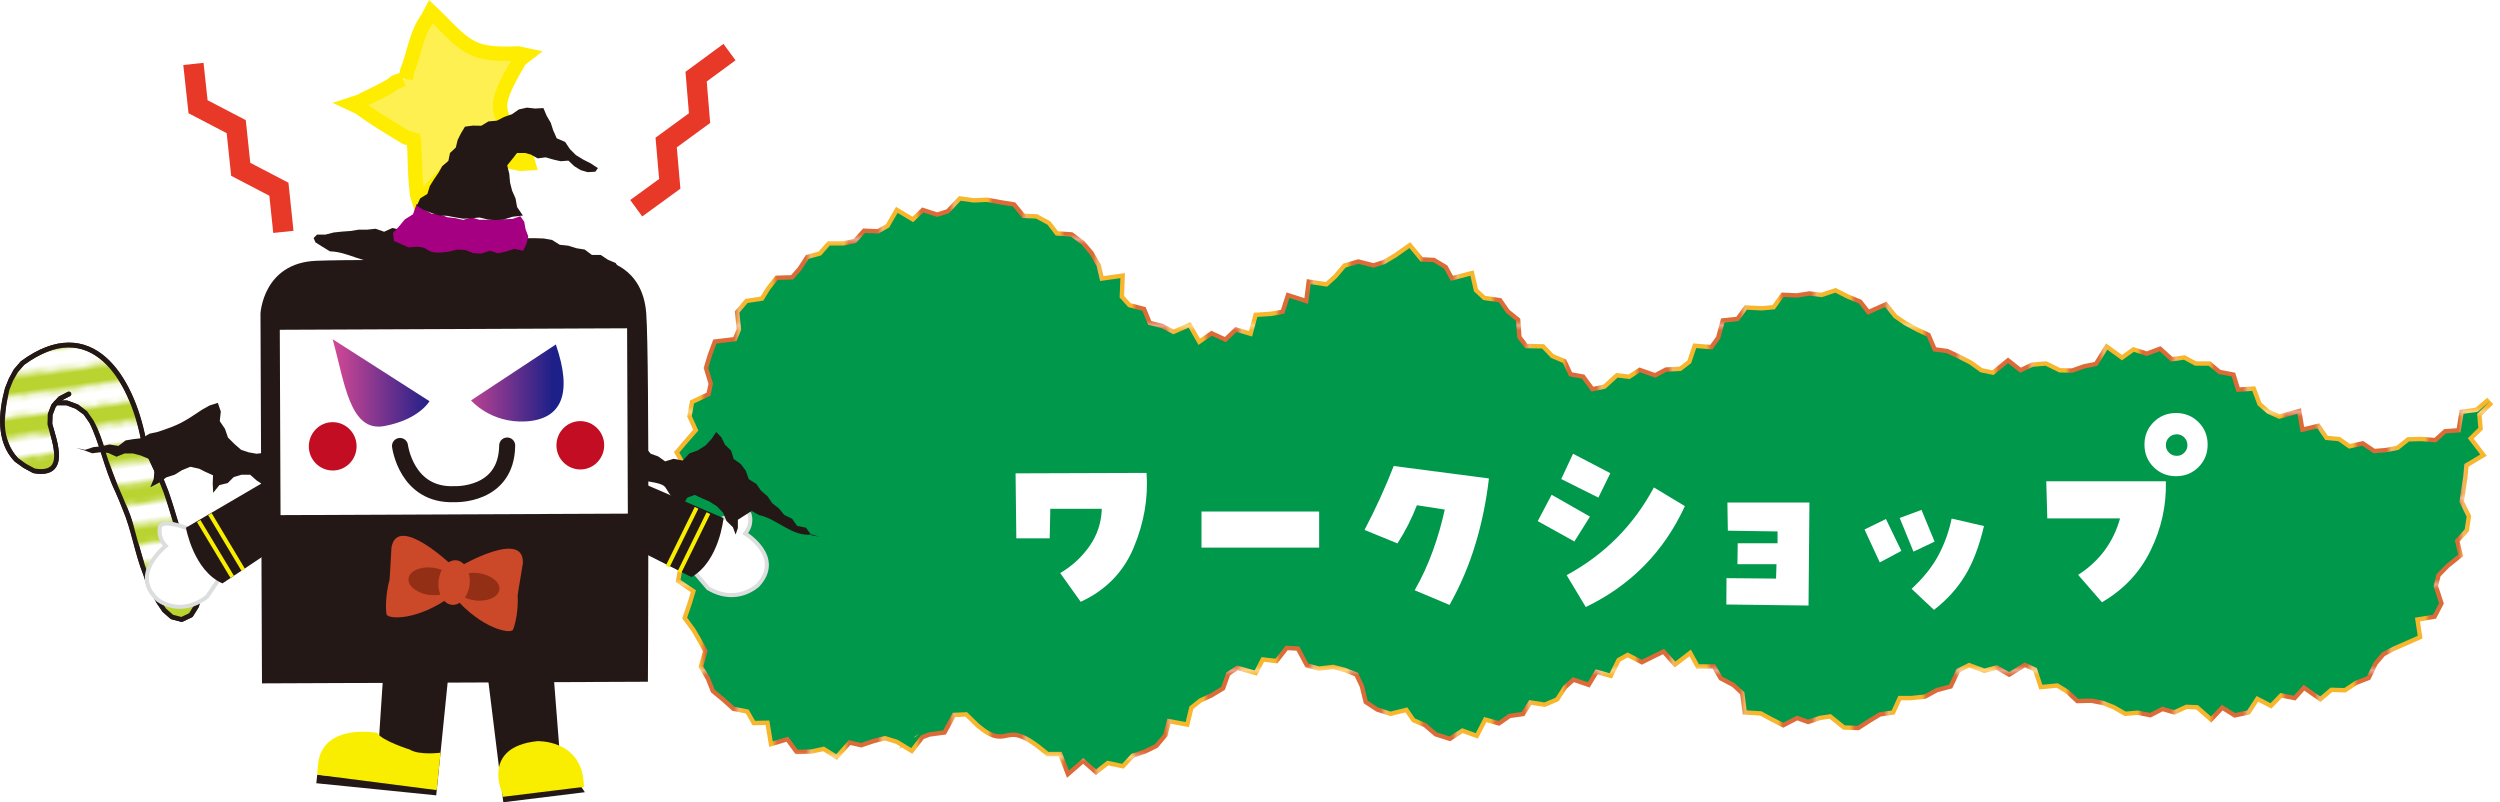 <?xml version="1.0" encoding="UTF-8"?><svg id="_レイヤー_2" xmlns="http://www.w3.org/2000/svg" xmlns:xlink="http://www.w3.org/1999/xlink" viewBox="0 0 167 53.59"><defs><style>.cls-1{fill:#fff;}.cls-2{stroke:#faee00;}.cls-2,.cls-3,.cls-4,.cls-5,.cls-6,.cls-7,.cls-8,.cls-9{fill:none;}.cls-2,.cls-4,.cls-7,.cls-8,.cls-9{stroke-miterlimit:10;}.cls-2,.cls-7{stroke-width:.27px;}.cls-3{stroke-width:.32px;}.cls-3,.cls-5{stroke:#231815;stroke-linecap:round;stroke-linejoin:round;}.cls-10{fill:#f8b62d;}.cls-11{fill:#faee00;}.cls-12{fill:url(#_名称未設定グラデーション_450);}.cls-13{clip-path:url(#clippath-2);}.cls-14{fill:#fff051;}.cls-15{fill:#cb4829;}.cls-16{clip-path:url(#clippath-1);}.cls-17{clip-path:url(#clippath-4);}.cls-18{fill:#dd6b37;}.cls-19{fill:url(#_名称未設定グラデーション_450-2);}.cls-20{fill:#00984b;}.cls-4{stroke:url(#Unnamed_Pattern_3);stroke-width:1.84px;}.cls-21{fill:#b9d431;}.cls-5{stroke-width:1.07px;}.cls-22{clip-path:url(#clippath);}.cls-23{clip-path:url(#clippath-3);}.cls-24{fill:url(#Unnamed_Pattern);}.cls-25{clip-path:url(#clippath-5);}.cls-7{stroke:#dcdddd;}.cls-26{fill:#c30d23;}.cls-27{fill:#231815;}.cls-28{fill:#932f14;}.cls-8{stroke:#feed00;stroke-width:.96px;}.cls-9{stroke:#e83828;stroke-width:1.36px;}.cls-29{fill:#a50082;}</style><pattern id="Unnamed_Pattern_3" x="0" y="0" width="15" height="17.63" patternTransform="translate(128.55 -491.05) scale(.32 -.32)" patternUnits="userSpaceOnUse" viewBox="0 0 15 17.63"><g><rect class="cls-6" width="15" height="17.63"/><rect class="cls-18" width="7.5" height="17.63"/><rect class="cls-10" x="7.5" width="7.5" height="17.63"/></g></pattern><clipPath id="clippath"><polyline class="cls-6" points="0 0 72 0 72 72 0 72"/></clipPath><clipPath id="clippath-1"><polyline class="cls-6" points="72 72 72 0 0 0 0 72"/></clipPath><pattern id="Unnamed_Pattern" x="0" y="0" width="72" height="72" patternTransform="translate(-1887.92 -2495.13) rotate(-7.59) scale(.38 -.38)" patternUnits="userSpaceOnUse" viewBox="0 0 72 72"><g><rect class="cls-6" width="72" height="72"/><g class="cls-22"><g class="cls-16"><path class="cls-21" d="M144.14,1.92c-.36-.33-.38,.06-.87,.06s-.49-.25-.98-.25-.49,.03-.98,.03-.49,.1-.98,.1-.49-.11-.98-.11-.49,.25-.98,.25-.49-.4-.98-.4-.49,.26-.98,.26-.49,.14-.98,.14-.49,.01-.98,.01-.49-.09-.98-.09-.49-.23-.98-.23-.49,.33-.98,.33-.49-.12-.98-.12-.49-.17-.98-.17-.49,.06-.98,.06-.49-.05-.98-.05-.49,.15-.98,.15-.49-.23-.98-.23-.49,.27-.98,.27-.49,0-.98,0-.49-.12-.98-.12-.49,.17-.98,.17-.49-.26-.98-.26-.49,0-.97,0-.49,.22-.97,.22-.49,.05-.97,.05-.49-.24-.97-.24-.49,.21-.97,.21-.49-.15-.97-.15-.49,.11-.98,.11-.49-.12-.98-.12-.49-.05-.98-.05-.49,.11-.98,.11-.49-.06-.98-.06-.49-.01-.98-.01-.49,.25-.98,.25-.49-.19-.98-.19-.49-.02-.98-.02-.49,.16-.98,.16-.49-.34-.98-.34-.49,.29-.98,.29-.49-.27-.98-.27-.49,.35-.98,.35-.49-.18-.98-.18-.49,.19-.98,.19-.49-.41-.98-.41-.49,.03-.98,.03-.49,.32-.98,.32-.49-.23-.98-.23-.49-.07-.98-.07-.49,.04-.98,.04-.49-.09-.98-.09-.49,.28-.98,.28-.49,0-.98,0-.49,.1-.98,.1-.49-.16-.98-.16-.49-.12-.98-.12-.49,.17-.98,.17-.49-.05-.98-.05-.49,.04-.98,.04-.49,.02-.98,.02-.49-.09-.98-.09-.49,.22-.98,.22-.49-.22-.98-.22-.49,.1-.98,.1-.49,.02-.99,.02-.49,0-.98,0-.49,.01-.99,.01-.49-.23-.98-.23-.49,.17-.99,.17-.49,0-.99,0-.49-.22-.99-.22-.69-.26-1.06,.07c-.33,.3,.07,.53,.07,.98s-.2,.45-.2,.9,.16,.45,.16,.9-.39,.7-.06,1.01c.36,.33,.59-.03,1.08-.03s.49,.02,.98,.02,.49-.13,.98-.13,.49-.1,.98-.1,.49,.15,.98,.15,.49,.19,.98,.19,.49-.1,.98-.1,.49-.09,.98-.09,.49-.11,.98-.11,.49,.13,.98,.13,.49-.14,.98-.14,.49,.05,.98,.05,.49,.08,.98,.08,.49,.14,.98,.14,.49-.27,.98-.27,.49,.15,.98,.15,.49-.11,.98-.11,.49,.22,.98,.22,.49-.3,.98-.3,.49-.03,.98-.03,.49,.05,.98,.05,.49,.09,.98,.09,.49,.21,.98,.21,.49,0,.98,0,.49-.15,.97-.15,.49,.18,.97,.18,.49-.17,.97-.17,.49-.14,.97-.14,.49,.32,.97,.32,.49-.28,.97-.28,.49,.25,.98,.25,.49-.08,.98-.08,.49-.03,.98-.03,.49,.06,.98,.06,.49-.11,.98-.11,.49,.05,.98,.05,.49-.21,.98-.21,.49,.2,.98,.2,.49-.24,.98-.24,.49,.14,.98,.14,.49,.21,.98,.21,.49,.03,.98,.03,.49-.07,.98-.07,.49-.2,.98-.2,.49,.18,.98,.18,.49,.06,.98,.06,.49-.1,.98-.1,.49-.24,.98-.24,.49-.01,.98-.01,.49,.06,.98,.06,.49,0,.98,0,.49,.16,.98,.16,.49-.1,.98-.1,.49,.06,.98,.06,.49-.05,.98-.05,.49,0,.98,0,.49-.16,.98-.16,.49,.3,.98,.3,.49,.07,.98,.07,.49-.2,.98-.2,.49,0,.98,0,.49-.08,.98-.08,.49,.11,.98,.11,.49-.15,.99-.15,.49,.22,.98,.22,.49-.01,.98-.01,.49,.04,.99,.04,.49,.08,.98,.08,.49-.2,.99-.2,.49,.16,.98,.16,.49-.27,.99-.27,.49,.23,.99,.23,.49-.28,.99-.28,.74,.64,1.11,.31c.33-.3-.31-.58-.31-1.03s.36-.45,.36-.9-.32-.47-.24-.91c.07-.42,.3-.47-.03-.77"/><path class="cls-21" d="M-72.24,19.79c.36,.33,.48-.09,.97-.09s.49,.13,.98,.13,.49-.05,.98-.05,.49-.12,.98-.12,.49,.28,.98,.28,.49-.07,.98-.07,.49,.13,.98,.13,.49-.3,.98-.3,.49,.18,.98,.18,.49,.09,.98,.09,.49-.07,.98-.07,.49-.12,.98-.12,.49,.05,.98,.05,.49-.08,.98-.08,.49,.04,.98,.04,.49,.11,.98,.11,.49-.17,.98-.17,.49,.22,.98,.22,.49-.1,.98-.1,.49-.24,.98-.24,.49,.09,.98,.09,.49-.06,.98-.06,.49-.01,.98-.01,.49,.24,.98,.24,.49-.03,.97-.03,.49-.1,.97-.1,.49,.11,.97,.11,.49-.25,.97-.25,.49,.4,.97,.4,.49-.26,.98-.26,.49-.14,.98-.14,.49-.01,.98-.01,.49,.09,.98,.09,.49,.23,.98,.23,.49-.33,.98-.33,.49,.12,.98,.12,.49,.17,.98,.17,.49-.06,.98-.06,.49,.05,.98,.05,.49-.15,.98-.15,.49,.23,.98,.23,.49-.27,.98-.27,.49,0,.98,0,.49,.12,.98,.12,.49-.17,.98-.17,.49,.26,.98,.26,.49,.01,.98,.01,.49-.22,.98-.22,.49-.05,.98-.05,.49,.24,.98,.24,.49-.21,.98-.21,.49,.15,.98,.15,.49-.1,.98-.1,.49,.12,.98,.12,.49,.05,.98,.05,.49-.11,.98-.11,.49,.06,.98,.06,.49,.01,.98,.01,.49-.25,.98-.25,.49,.19,.98,.19,.49,.02,.98,.02,.49-.16,.98-.16,.49,.34,.98,.34,.49-.29,.98-.29,.49,.27,.98,.27,.49-.35,.98-.35,.49,.18,.99,.18,.49-.19,.98-.19,.49,.41,.99,.41,.49-.03,.98-.03,.49-.31,.99-.31,.49,.23,.99,.23,.49,.07,.99,.07,.7,.26,1.07-.07c.33-.3,.12-.53,.12-.98s-.28-.45-.28-.9,0-.45,0-.9,.29-.47-.04-.78c-.36-.33-.38-.12-.86-.12s-.49-.12-.98-.12-.49,.17-.98,.17-.49-.05-.98-.05-.49,.04-.98,.04-.49,.02-.98,.02-.49-.09-.98-.09-.49,.22-.98,.22-.49-.22-.98-.22-.49,.1-.98,.1-.49,.02-.98,.02-.49,.01-.98,.01-.49,.01-.98,.01-.49-.23-.98-.23-.49,.17-.98,.17-.49,0-.98,0-.49-.22-.98-.22-.49,.05-.98,.05-.49,.1-.98,.1-.49-.2-.98-.2-.49,.16-.98,.16-.49-.11-.98-.11-.49,.07-.98,.07-.49-.02-.98-.02-.49,.12-.97,.12-.49,.1-.97,.1-.49-.15-.97-.15-.49-.19-.97-.19-.49,.1-.97,.1-.49,.09-.97,.09-.49,.11-.98,.11-.49-.13-.98-.13-.49,.14-.98,.14-.49-.06-.98-.06-.49-.08-.98-.08-.49-.14-.98-.14-.49,.27-.98,.27-.49-.15-.98-.15-.49,.11-.98,.11-.49-.22-.98-.22-.49,.3-.98,.3-.49,.03-.98,.03-.49-.05-.98-.05-.49-.09-.98-.09-.49-.21-.98-.21-.49,0-.98,0-.49,.15-.98,.15-.49-.18-.98-.18-.49,.17-.98,.17-.49,.14-.98,.14-.49-.32-.98-.32-.49,.28-.98,.28-.49-.25-.98-.25-.49,.08-.98,.08-.49,.03-.98,.03-.49-.06-.98-.06-.49,.11-.98,.11-.49-.06-.98-.06-.49,.21-.98,.21-.49-.2-.98-.2-.49,.24-.98,.24-.49-.14-.98-.14-.49-.21-.98-.21-.49-.03-.99-.03-.49,.07-.98,.07-.49,.2-.98,.2-.49-.18-.99-.18-.49-.06-.98-.06-.49,.09-.99,.09-.49,.24-.98,.24-.49,.01-.99,.01-.49-.06-.99-.06-.49,0-.99,0-.66-.48-1.03-.15c-.33,.3,.08,.49,.08,.94s-.06,.45-.06,.9,.14,.47,.05,.91c-.1,.47-.36,.58-.03,.88"/><path class="cls-21" d="M-72.28,34.23c.36,.33,.52-.13,1.01-.13s.49-.11,.98-.11,.49,.24,.98,.24,.49,.12,.98,.12,.49-.26,.98-.26,.49-.08,.98-.08,.49,.32,.98,.32,.49-.1,.98-.1,.49-.19,.98-.19,.49,.04,.98,.04,.49,.31,.98,.31,.49-.35,.98-.35,.49,.14,.98,.14,.49-.09,.98-.09,.49-.01,.98-.01,.49,.22,.98,.22,.49-.3,.98-.3,.49,.04,.98,.04,.49,.25,.98,.25,.49,.11,.98,.11,.49-.06,.98-.06,.49-.15,.98-.15,.49-.08,.98-.08,.49,.13,.98,.13,.49-.05,.97-.05,.49-.12,.97-.12,.49,.28,.97,.28,.49-.07,.97-.07,.49,.13,.97,.13,.49-.3,.97-.3,.49,.18,.98,.18,.49,.09,.98,.09,.49-.07,.98-.07,.49-.12,.98-.12,.49,.05,.98,.05,.49-.08,.98-.08,.49,.04,.98,.04,.49,.11,.98,.11,.49-.17,.98-.17,.49,.22,.98,.22,.49-.1,.98-.1,.49-.24,.98-.24,.49,.09,.98,.09,.49-.06,.98-.06,.49-.01,.98-.01,.49,.25,.98,.25,.49-.03,.98-.03,.49-.1,.98-.1,.49,.11,.98,.11,.49-.26,.98-.26,.49,.4,.98,.4,.49-.26,.98-.26,.49-.14,.98-.14,.49-.01,.98-.01,.49,.09,.98,.09,.49,.23,.98,.23,.49-.33,.98-.33,.49,.12,.98,.12,.49,.17,.98,.17,.49-.06,.98-.06,.49,.05,.98,.05,.49-.15,.98-.15,.49,.23,.98,.23,.49-.27,.98-.27,.49,0,.98,0,.49,.12,.98,.12,.49-.17,.99-.17,.49,.26,.98,.26,.49,.01,.99,.01,.49-.22,.98-.22,.49-.05,.99-.05,.49,.24,.99,.24,.5-.21,.99-.21,.64,.48,1,.15c.33-.3-.1-.46-.1-.91s.12-.45,.12-.9,.05-.45,.05-.9,.23-.58-.1-.88c-.36-.33-.47-.05-.96-.05s-.49-.01-.98-.01-.49,.25-.98,.25-.49-.19-.98-.19-.49-.02-.98-.02-.49,.16-.98,.16-.49-.34-.98-.34-.49,.29-.98,.29-.49-.27-.98-.27-.49,.35-.98,.35-.49-.18-.98-.18-.49,.19-.98,.19-.49-.41-.98-.41-.49,.03-.98,.03-.49,.32-.98,.32-.49-.23-.98-.23-.49-.07-.98-.07-.49,.04-.98,.04-.49-.09-.98-.09-.49,.28-.98,.28-.49-.01-.98-.01-.49,.1-.98,.1-.49-.16-.98-.16-.49-.12-.98-.12-.49,.17-.97,.17-.49-.05-.97-.05-.49,.04-.97,.04-.49,.02-.97,.02-.49-.09-.97-.09-.49,.22-.97,.22-.49-.22-.98-.22-.49,.1-.98,.1-.49,.02-.98,.02-.49,.01-.98,.01-.49,.01-.98,.01-.49-.23-.98-.23-.49,.17-.98,.17-.49,0-.98,0-.49-.22-.98-.22-.49,.05-.98,.05-.49,.1-.98,.1-.49-.2-.98-.2-.49,.16-.98,.16-.49-.11-.98-.11-.49,.07-.98,.07-.49-.02-.98-.02-.49,.12-.98,.12-.49,.1-.98,.1-.49-.15-.98-.15-.49-.19-.98-.19-.49,.1-.98,.1-.49,.09-.98,.09-.49,.11-.98,.11-.49-.13-.98-.13-.49,.14-.98,.14-.49-.06-.98-.06-.49-.08-.98-.08-.49-.14-.98-.14-.49,.27-.98,.27-.49-.15-.98-.15-.49,.11-.98,.11-.49-.22-.98-.22-.49,.3-.98,.3-.49,.03-.98,.03-.49-.05-.98-.05-.49-.09-.98-.09-.49-.21-.99-.21-.49,0-.98,0-.49,.15-.99,.15-.49-.18-.98-.18-.49,.17-.99,.17-.49,.14-.99,.14-.49-.32-.99-.32-.57-.07-.94,.26c-.33,.3-.22,.39-.22,.84s.08,.45,.08,.9,.13,.45,.03,.89c-.11,.49-.3,.64,.03,.95"/><path class="cls-21" d="M-72.36,48.72c.36,.33,.6-.03,1.09-.03s.49,.02,.98,.02,.49-.09,.98-.09,.49-.06,.98-.06,.49,.1,.98,.1,.49-.24,.98-.24,.49,.34,.98,.34,.49-.04,.98-.04,.49-.14,.98-.14,.49,0,.98,0,.49,.15,.98,.15,.49,.07,.98,.07,.49-.41,.98-.41,.49,.1,.98,.1,.49,.17,.98,.17,.49,.09,.98,.09,.49-.2,.98-.2,.49-.12,.98-.12,.49,.11,.98,.11,.49,.2,.98,.2,.49,.04,.98,.04,.49-.15,.98-.15,.49-.15,.98-.15,.49-.11,.98-.11,.49,.25,.97,.25,.49,.12,.97,.12,.49-.26,.97-.26,.49-.08,.97-.08,.49,.32,.98,.32,.49-.1,.97-.1,.49-.19,.98-.19,.49,.04,.98,.04,.49,.31,.98,.31,.49-.35,.98-.35,.49,.14,.98,.14,.49-.09,.98-.09,.49-.01,.98-.01,.49,.22,.98,.22,.49-.3,.98-.3,.49,.04,.98,.04,.49,.25,.98,.25,.49,.11,.98,.11,.49-.06,.98-.06,.49-.15,.98-.15,.49-.08,.98-.08,.49,.13,.98,.13,.49-.05,.98-.05,.49-.12,.98-.12,.49,.28,.98,.28,.49-.07,.98-.07,.49,.13,.98,.13,.49-.3,.98-.3,.49,.18,.98,.18,.49,.09,.98,.09,.49-.07,.98-.07,.49-.12,.98-.12,.49,.05,.98,.05,.49-.08,.98-.08,.49,.04,.98,.04,.49,.11,.98,.11,.49-.17,.98-.17,.49,.22,.98,.22,.49-.1,.98-.1,.49-.24,.98-.24,.49,.09,.98,.09,.49-.06,.98-.06,.49-.01,.99-.01,.49,.24,.98,.24,.49-.03,.99-.03,.49-.1,.98-.1,.49,.11,.99,.11,.49-.25,.99-.25,.49,.4,.99,.4,.59,.09,.95-.25c.33-.3-.16-.41-.16-.86s-.01-.45-.01-.9,.09-.45,.09-.9,.53-.68,.19-.99c-.36-.33-.57,.3-1.06,.3s-.49-.12-.98-.12-.49-.17-.98-.17-.49,.06-.98,.06-.49-.05-.98-.05-.49,.15-.98,.15-.49-.23-.98-.23-.49,.27-.98,.27-.49,0-.98,0-.49-.12-.98-.12-.49,.17-.98,.17-.49-.26-.98-.26-.49,0-.98,0-.49,.22-.98,.22-.49,.05-.98,.05-.49-.24-.98-.24-.49,.21-.98,.21-.49-.15-.98-.15-.49,.1-.98,.1-.49-.12-.98-.12-.49-.05-.98-.05-.49,.11-.98,.11-.49-.06-.98-.06-.49-.01-.98-.01-.49,.26-.97,.26-.49-.19-.97-.19-.49-.02-.97-.02-.49,.16-.97,.16-.49-.34-.98-.34-.49,.29-.97,.29-.49-.27-.98-.27-.49,.35-.98,.35-.49-.18-.98-.18-.49,.19-.98,.19-.49-.41-.98-.41-.49,.03-.98,.03-.49,.32-.98,.32-.49-.23-.98-.23-.49-.07-.98-.07-.49,.04-.98,.04-.49-.08-.98-.08-.49,.28-.98,.28-.49,0-.98,0-.49,.1-.98,.1-.49-.16-.98-.16-.49-.12-.98-.12-.49,.17-.98,.17-.49-.05-.98-.05-.49,.04-.98,.04-.49,.02-.98,.02-.49-.09-.98-.09-.49,.22-.98,.22-.49-.22-.98-.22-.49,.1-.98,.1-.49,.02-.98,.02-.49,0-.98,0-.49,.01-.98,.01-.49-.23-.98-.23-.49,.17-.98,.17-.49,0-.98,0-.49-.22-.98-.22-.49,.04-.98,.04-.49,.1-.98,.1-.49-.2-.99-.2-.49,.16-.98,.16-.49-.11-.98-.11-.49,.07-.99,.07-.49-.02-.98-.02-.49,.13-.99,.13-.49,.1-.98,.1-.49-.15-.99-.15-.49-.19-.99-.19-.49,.1-.99,.1-.64-.24-1,.09c-.33,.3,.11,.46,.11,.91s-.13,.45-.13,.9,.26,.49,.14,.93c-.15,.53-.54,.69-.21,1"/><path class="cls-21" d="M-72.2,62.95c.36,.33,.44,.21,.93,.21s.49,.02,.98,.02,.49,0,.98,0,.49-.04,.98-.04,.49-.31,.98-.31,.49,.36,.98,.36,.49-.29,.98-.29,.49,.09,.98,.09,.49-.11,.98-.11,.49,.02,.98,.02,.49,.11,.98,.11,.49-.07,.98-.07,.49-.04,.98-.04,.49,.09,.98,.09,.49,.15,.98,.15,.49-.11,.98-.11,.49,.07,.98,.07,.49-.27,.98-.27,.49,.27,.98,.27,.49,0,.98,0,.49,.07,.98,.07,.49-.03,.98-.03,.49-.08,.98-.08,.49,.02,.98,.02,.49-.09,.97-.09,.49-.06,.97-.06,.49,.1,.97,.1,.49-.24,.97-.24,.49,.34,.97,.34,.49-.04,.98-.04,.49-.14,.98-.14,.49,0,.98,0,.49,.15,.98,.15,.49,.07,.98,.07,.49-.41,.98-.41,.49,.1,.98,.1,.49,.17,.98,.17,.49,.09,.98,.09,.49-.2,.98-.2,.49-.12,.98-.12,.49,.11,.98,.11,.49,.2,.98,.2,.49,.04,.98,.04,.49-.15,.98-.15,.49-.15,.98-.15,.49-.11,.98-.11,.49,.25,.98,.25,.49,.12,.98,.12,.49-.26,.98-.26,.49-.08,.98-.08,.49,.32,.98,.32,.49-.1,.98-.1,.49-.19,.98-.19,.49,.04,.98,.04,.49,.31,.98,.31,.49-.35,.98-.35,.49,.14,.98,.14,.49-.09,.98-.09,.49-.01,.98-.01,.49,.22,.98,.22,.49-.3,.98-.3,.49,.04,.98,.04,.49,.25,.98,.25,.49,.11,.98,.11,.49-.06,.98-.06,.49-.15,.98-.15,.49-.08,.99-.08,.49,.14,.98,.14,.49-.05,.99-.05,.49-.12,.98-.12,.49,.28,.99,.28,.49-.07,.99-.07,.5,.13,.99,.13,.56,.05,.93-.28c.33-.3,.15-.38,.15-.83s.1-.45,.1-.9-.07-.45-.07-.9,.22-.59-.11-.89c-.36-.33-.48-.04-.97-.04s-.49,.08-.98,.08-.49-.04-.98-.04-.49-.11-.98-.11-.49,.17-.98,.17-.49-.22-.98-.22-.49,.1-.98,.1-.49,.24-.98,.24-.49-.09-.98-.09-.49,.06-.98,.06-.49,.01-.98,.01-.49-.25-.98-.25-.49,.03-.98,.03-.49,.1-.98,.1-.49-.11-.98-.11-.49,.25-.98,.25-.49-.4-.98-.4-.49,.26-.98,.26-.49,.14-.98,.14-.49,.01-.98,.01-.49-.09-.98-.09-.49-.23-.98-.23-.49,.33-.98,.33-.49-.12-.98-.12-.49-.17-.97-.17-.49,.06-.97,.06-.49-.05-.97-.05-.49,.15-.97,.15-.49-.23-.98-.23-.49,.27-.97,.27-.49,0-.98,0-.49-.12-.98-.12-.49,.17-.98,.17-.49-.26-.98-.26-.49-.01-.98-.01-.49,.22-.98,.22-.49,.05-.98,.05-.49-.24-.98-.24-.49,.21-.98,.21-.49-.15-.98-.15-.49,.1-.98,.1-.49-.12-.98-.12-.49-.05-.98-.05-.49,.11-.98,.11-.49-.06-.98-.06-.49-.01-.98-.01-.49,.26-.98,.26-.49-.19-.98-.19-.49-.02-.98-.02-.49,.16-.98,.16-.49-.34-.98-.34-.49,.29-.98,.29-.49-.27-.98-.27-.49,.35-.98,.35-.49-.18-.98-.18-.49,.19-.98,.19-.49-.41-.98-.41-.49,.03-.98,.03-.49,.31-.98,.31-.49-.23-.98-.23-.49-.07-.98-.07-.49,.04-.98,.04-.49-.08-.98-.08-.49,.28-.99,.28-.49,0-.98,0-.49,.1-.98,.1-.49-.16-.99-.16-.49-.12-.98-.12-.49,.17-.99,.17-.49-.05-.98-.05-.49,.04-.99,.04-.49,.02-.99,.02-.5-.09-.99-.09-.49-.17-.86,.17c-.33,.3-.16,.3-.16,.75s.1,.45,.1,.9,.11,.48,.02,.92c-.09,.45-.38,.52-.05,.83"/><path class="cls-21" d="M144.38,8.87c-.36-.33-.61-.04-1.1-.04s-.49,.11-.98,.11-.49-.12-.98-.12-.49,.03-.98,.03-.49,.34-.98,.34-.49-.38-.98-.38-.49,.02-.98,.02-.49,0-.98,0-.49,0-.98,0-.49,.12-.98,.12-.49-.12-.98-.12-.49,.19-.98,.19-.49-.2-.98-.2-.49-.04-.98-.04-.49,.27-.98,.27-.49-.06-.98-.06-.49-.03-.98-.03-.49,.17-.98,.17-.49-.09-.98-.09-.49-.09-.98-.09-.49-.14-.98-.14-.49,.27-.98,.27-.49-.23-.98-.23-.49-.02-.98-.02-.49,0-.97,0-.49,.04-.97,.04-.49,.32-.97,.32-.49-.36-.97-.36-.49,.29-.97,.29-.49-.09-.97-.09-.49,.11-.98,.11-.49-.02-.98-.02-.49-.12-.98-.12-.49,.07-.98,.07-.49,.04-.98,.04-.49-.09-.98-.09-.49-.15-.98-.15-.49,.11-.98,.11-.49-.07-.98-.07-.49,.27-.98,.27-.49-.27-.98-.27-.49,0-.98,0-.49-.07-.98-.07-.49,.02-.98,.02-.49,.08-.98,.08-.49-.02-.98-.02-.49,.09-.98,.09-.49,.06-.98,.06-.49-.1-.98-.1-.49,.24-.98,.24-.49-.34-.98-.34-.49,.04-.98,.04-.49,.14-.98,.14-.49,0-.98,0-.49-.15-.98-.15-.49-.07-.98-.07-.49,.41-.98,.41-.49-.1-.98-.1-.49-.17-.98-.17-.49-.09-.98-.09-.49,.2-.98,.2-.49,.12-.98,.12-.49-.11-.98-.11-.49-.2-.98-.2-.49-.04-.98-.04-.49,.14-.98,.14-.49,.15-.99,.15-.49,.11-.98,.11-.49-.24-.99-.24-.49-.12-.98-.12-.49,.26-.99,.26-.49,.08-.99,.08-.5-.32-.99-.32-.65-.23-1.01,.11c-.33,.3,.18,.47,.18,.92s-.04,.45-.04,.9-.31,.45-.31,.9-.03,.48,.3,.78c.36,.33,.38,.1,.87,.1s.49-.09,.98-.09,.49-.01,.98-.01,.49,.22,.98,.22,.49-.3,.98-.3,.49,.04,.98,.04,.49,.25,.98,.25,.49,.11,.98,.11,.49-.06,.98-.06,.49-.15,.98-.15,.49-.09,.98-.09,.49,.13,.98,.13,.49-.05,.98-.05,.49-.12,.98-.12,.49,.28,.98,.28,.49-.07,.98-.07,.49,.13,.98,.13,.49-.3,.98-.3,.49,.18,.98,.18,.49,.1,.98,.1,.49-.07,.98-.07,.49-.12,.98-.12,.49,.05,.98,.05,.49-.08,.98-.08,.49,.04,.97,.04,.49,.11,.97,.11,.49-.17,.97-.17,.49,.22,.97,.22,.49-.1,.97-.1,.49-.24,.97-.24,.49,.09,.98,.09,.49-.06,.98-.06,.49-.01,.98-.01,.49,.25,.98,.25,.49-.03,.98-.03,.49-.1,.98-.1,.49,.11,.98,.11,.49-.26,.98-.26,.49,.4,.98,.4,.49-.26,.98-.26,.49-.14,.98-.14,.49-.01,.98-.01,.49,.09,.98,.09,.49,.23,.98,.23,.49-.33,.98-.33,.49,.12,.98,.12,.49,.17,.98,.17,.49-.06,.98-.06,.49,.05,.98,.05,.49-.15,.98-.15,.49,.23,.98,.23,.49-.27,.98-.27,.49,0,.98,0,.49,.12,.98,.12,.49-.17,.98-.17,.49,.26,.98,.26,.49,.01,.98,.01,.49-.22,.98-.22,.49-.05,.98-.05,.49,.24,.98,.24,.49-.21,.98-.21,.49,.15,.98,.15,.49-.11,.98-.11,.49,.12,.99,.12,.49,.05,.98,.05,.49-.11,.98-.11,.49,.06,.99,.06,.49,.01,.98,.01,.49-.26,.99-.26,.49,.19,.98,.19,.49,.02,.99,.02,.49-.16,.99-.16,.49,.34,.99,.34,.54,.07,.91-.26c.33-.3,.23-.36,.23-.81s-.35-.45-.35-.9,.06-.47,.18-.91c.15-.54,.48-.72,.15-1.03"/><path class="cls-21" d="M144.25,23.4c-.36-.33-.49,.04-.98,.04s-.49-.18-.98-.18-.49,.04-.98,.04-.49,.06-.98,.06-.49,.25-.98,.25-.49-.36-.98-.36-.49,.31-.98,.31-.49,.02-.98,.02-.49-.25-.98-.25-.49-.11-.98-.11-.49,.01-.98,.01-.49,.05-.98,.05-.49-.08-.98-.08-.49,.07-.98,.07-.49-.02-.98-.02-.49,.1-.98,.1-.49-.16-.98-.16-.49,.18-.98,.18-.49,.16-.98,.16-.49,.03-.98,.03-.49,0-.98,0-.49-.36-.98-.36-.49,0-.98,0-.49,.11-.98,.11-.49-.12-.97-.12-.49,.03-.97,.03-.49,.34-.97,.34-.49-.38-.97-.38-.49,.02-.98,.02-.49,0-.97,0-.49,0-.98,0-.49,.12-.98,.12-.49-.12-.98-.12-.49,.19-.98,.19-.49-.2-.98-.2-.49-.04-.98-.04-.49,.27-.98,.27-.49-.06-.98-.06-.49-.03-.98-.03-.49,.17-.98,.17-.49-.09-.98-.09-.49-.09-.98-.09-.49-.14-.98-.14-.49,.27-.98,.27-.49-.23-.98-.23-.49-.02-.98-.02-.49,0-.98,0-.49,.04-.98,.04-.49,.31-.98,.31-.49-.36-.98-.36-.49,.29-.98,.29-.49-.09-.98-.09-.49,.11-.98,.11-.49-.02-.98-.02-.49-.11-.98-.11-.49,.07-.98,.07-.49,.05-.98,.05-.49-.09-.98-.09-.49-.15-.98-.15-.49,.11-.98,.11-.49-.07-.98-.07-.49,.27-.98,.27-.49-.27-.98-.27-.49,0-.99,0-.49-.07-.98-.07-.49,.02-.98,.02-.49,.08-.99,.08-.49-.02-.98-.02-.49,.09-.99,.09-.49,.06-.98,.06-.49-.1-.99-.1-.49,.24-.99,.24-.5-.34-.99-.34-.7-.26-1.07,.07c-.33,.3,.1,.53,.1,.98s0,.45,0,.9-.15,.45-.15,.9-.33,.74,0,1.05c.36,.33,.62-.35,1.11-.35s.49,.1,.98,.1,.49,.17,.98,.17,.49,.09,.98,.09,.49-.2,.98-.2,.49-.12,.98-.12,.49,.11,.98,.11,.49,.2,.98,.2,.49,.04,.98,.04,.49-.15,.98-.15,.49-.15,.98-.15,.49-.11,.98-.11,.49,.24,.98,.24,.49,.12,.98,.12,.49-.26,.98-.26,.49-.08,.98-.08,.49,.32,.98,.32,.49-.1,.98-.1,.49-.19,.98-.19,.49,.04,.98,.04,.49,.31,.98,.31,.49-.35,.98-.35,.49,.14,.98,.14,.49-.1,.98-.1,.49-.01,.97-.01,.49,.22,.97,.22,.49-.3,.97-.3,.49,.04,.97,.04,.49,.25,.97,.25,.49,.11,.98,.11,.49-.06,.98-.06,.49-.15,.98-.15,.49-.08,.98-.08,.49,.13,.98,.13,.49-.05,.98-.05,.49-.12,.98-.12,.49,.28,.98,.28,.49-.07,.98-.07,.49,.13,.98,.13,.49-.3,.98-.3,.49,.18,.98,.18,.49,.1,.98,.1,.49-.07,.98-.07,.49-.12,.98-.12,.49,.05,.98,.05,.49-.08,.98-.08,.49,.04,.98,.04,.49,.11,.98,.11,.49-.17,.98-.17,.49,.22,.98,.22,.49-.1,.98-.1,.49-.24,.98-.24,.49,.09,.98,.09,.49-.06,.98-.06,.49-.01,.98-.01,.49,.24,.98,.24,.49-.03,.98-.03,.49-.1,.98-.1,.49,.11,.98,.11,.49-.25,.98-.25,.49,.4,.98,.4,.49-.26,.98-.26,.49-.14,.98-.14,.49-.01,.98-.01,.49,.09,.98,.09,.49,.23,.98,.23,.49-.33,.99-.33,.49,.12,.98,.12,.49,.17,.99,.17,.49-.06,.98-.06,.49,.05,.99,.05,.49-.15,.99-.15,.49,.23,.99,.23,.55,.09,.91-.24c.33-.3-.04-.36-.04-.81s.12-.45,.12-.9-.27-.5-.17-.94c.1-.47,.49-.56,.16-.86"/><path class="cls-21" d="M144.17,37.88c-.36-.33-.41-.15-.9-.15s-.49-.02-.98-.02-.49,.25-.98,.25-.49,.06-.98,.06-.49-.42-.98-.42-.49,.36-.98,.36-.49,.05-.98,.05-.49-.15-.98-.15-.49-.18-.98-.18-.49,.27-.98,.27-.49-.23-.98-.23-.49,.25-.98,.25-.49-.3-.98-.3-.49,.34-.98,.34-.49-.41-.98-.41-.49,.2-.98,.2-.49-.14-.98-.14-.49-.07-.98-.07-.49,.11-.98,.11-.49,.2-.98,.2-.49,.04-.98,.04-.49-.14-.98-.14-.49,.04-.98,.04-.49-.19-.98-.19-.49,.04-.97,.04-.49,.06-.97,.06-.49,.25-.97,.25-.49-.36-.97-.36-.49,.31-.97,.31-.49,.02-.97,.02-.49-.25-.98-.25-.49-.11-.98-.11-.49,.01-.98,.01-.49,.05-.98,.05-.49-.08-.98-.08-.49,.07-.98,.07-.49-.02-.98-.02-.49,.1-.98,.1-.49-.16-.98-.16-.49,.18-.98,.18-.49,.16-.98,.16-.49,.03-.98,.03-.49,0-.98,0-.49-.36-.98-.36-.49,0-.98,0-.49,.11-.98,.11-.49-.12-.98-.12-.49,.03-.98,.03-.49,.34-.98,.34-.49-.38-.98-.38-.49,.02-.98,.02-.49,0-.98,0-.49,0-.98,0-.49,.12-.98,.12-.49-.12-.98-.12-.49,.18-.98,.18-.49-.2-.98-.2-.49-.04-.98-.04-.49,.27-.98,.27-.49-.06-.98-.06-.49-.03-.98-.03-.49,.17-.98,.17-.49-.09-.98-.09-.49-.09-.98-.09-.49-.14-.98-.14-.49,.27-.98,.27-.49-.23-.99-.23-.49-.02-.98-.02-.49,0-.99,0-.49,.04-.98,.04-.49,.32-.99,.32-.49-.36-.99-.36-.5,.29-.99,.29-.62-.43-.98-.1c-.33,.3,.11,.44,.11,.89s-.02,.45-.02,.9-.12,.45-.12,.9-.28,.56,.05,.87c.36,.33,.46-.06,.95-.06s.49,.09,.98,.09,.49,.15,.98,.15,.49-.11,.98-.11,.49,.07,.98,.07,.49-.27,.98-.27,.49,.27,.98,.27,.49,0,.98,0,.49,.07,.98,.07,.49-.02,.98-.02,.49-.08,.98-.08,.49,.02,.98,.02,.49-.09,.98-.09,.49-.06,.98-.06,.49,.1,.98,.1,.49-.24,.98-.24,.49,.34,.98,.34,.49-.04,.98-.04,.49-.14,.98-.14,.49,0,.98,0,.49,.15,.98,.15,.49,.07,.98,.07,.49-.41,.98-.41,.49,.1,.98,.1,.49,.17,.97,.17,.49,.09,.97,.09,.49-.2,.97-.2,.49-.12,.97-.12,.49,.11,.97,.11,.49,.2,.97,.2,.49,.04,.98,.04,.49-.15,.98-.15,.49-.15,.98-.15,.49-.11,.98-.11,.49,.24,.98,.24,.49,.12,.98,.12,.49-.26,.98-.26,.49-.08,.98-.08,.49,.32,.98,.32,.49-.1,.98-.1,.49-.19,.98-.19,.49,.04,.98,.04,.49,.31,.98,.31,.49-.35,.98-.35,.49,.14,.98,.14,.49-.09,.98-.09,.49-.01,.98-.01,.49,.22,.98,.22,.49-.3,.98-.3,.49,.04,.98,.04,.49,.25,.98,.25,.49,.11,.98,.11,.49-.06,.98-.06,.49-.15,.98-.15,.49-.08,.98-.08,.49,.13,.98,.13,.49-.05,.98-.05,.49-.12,.98-.12,.49,.28,.98,.28,.49-.07,.98-.07,.49,.13,.98,.13,.49-.3,.98-.3,.49,.18,.98,.18,.49,.09,.98,.09,.49-.07,.98-.07,.49-.12,.98-.12,.49,.05,.99,.05,.49-.08,.98-.08,.49,.04,.99,.04,.49,.11,.98,.11,.49-.17,.99-.17,.49,.22,.99,.22,.5-.1,.99-.1,.5,.14,.86-.19c.33-.3,.03-.31,.03-.76s-.06-.45-.06-.9-.09-.49-.01-.93c.08-.43,.42-.48,.09-.79"/><path class="cls-21" d="M144.27,52.18c-.36-.33-.51-.13-1-.13s-.49,.27-.98,.27-.49-.09-.98-.09-.49-.01-.98-.01-.49-.17-.98-.17-.49,.18-.98,.18-.49-.08-.98-.08-.49,0-.98,0-.49,.07-.98,.07-.49,.06-.98,.06-.49,.07-.98,.07-.49-.03-.98-.03-.49-.2-.98-.2-.49,.08-.98,.08-.49,.06-.98,.06-.49,.09-.98,.09-.49-.29-.98-.29-.49,0-.98,0-.49,.02-.98,.02-.49,.32-.98,.32-.49-.07-.98-.07-.49-.03-.98-.03-.49-.18-.98-.18-.49-.02-.98-.02-.49,.25-.97,.25-.49,.06-.97,.06-.49-.42-.97-.42-.49,.36-.97,.36-.49,.05-.97,.05-.49-.16-.97-.16-.49-.18-.98-.18-.49,.27-.98,.27-.49-.23-.98-.23-.49,.25-.98,.25-.49-.31-.98-.31-.49,.34-.98,.34-.49-.41-.98-.41-.49,.2-.98,.2-.49-.14-.98-.14-.49-.07-.98-.07-.49,.12-.98,.12-.49,.2-.98,.2-.49,.04-.98,.04-.49-.14-.98-.14-.49,.04-.98,.04-.49-.19-.98-.19-.49,.04-.98,.04-.49,.06-.98,.06-.49,.25-.98,.25-.49-.36-.98-.36-.49,.31-.98,.31-.49,.02-.98,.02-.49-.25-.98-.25-.49-.11-.98-.11-.49,.01-.98,.01-.49,.05-.98,.05-.49-.08-.98-.08-.49,.07-.98,.07-.49-.02-.98-.02-.49,.1-.98,.1-.49-.16-.98-.16-.49,.18-.98,.18-.49,.16-.98,.16-.49,.03-.98,.03-.49,0-.98,0-.49-.36-.98-.36-.49,0-.99,0-.49,.12-.98,.12-.49-.12-.99-.12-.49,.03-.98,.03-.49,.34-.99,.34-.49-.38-.99-.38-.49,.02-.99,.02-.74-.28-1.1,.05c-.33,.3-.05,.57-.05,1.02s.12,.45,.12,.9-.12,.45-.12,.9-.15,.58,.18,.88c.36,.33,.47,.19,.96,.19s.49,.04,.98,.04,.49-.27,.98-.27,.49,.06,.98,.06,.49,.03,.98,.03,.49-.17,.98-.17,.49,.09,.98,.09,.49,.09,.98,.09,.49,.14,.98,.14,.49-.27,.98-.27,.49,.23,.98,.23,.49,.02,.98,.02,.49,0,.98,0,.49-.04,.98-.04,.49-.32,.98-.32,.49,.36,.98,.36,.49-.29,.98-.29,.49,.09,.98,.09,.49-.11,.98-.11,.49,.02,.98,.02,.49,.12,.98,.12,.49-.07,.98-.07,.49-.04,.98-.04,.49,.09,.98,.09,.49,.15,.97,.15,.49-.11,.97-.11,.49,.07,.97,.07,.49-.27,.97-.27,.49,.27,.97,.27,.49,0,.97,0,.49,.07,.98,.07,.49-.02,.98-.02,.49-.08,.98-.08,.49,.02,.98,.02,.49-.09,.98-.09,.49-.06,.98-.06,.49,.1,.98,.1,.49-.24,.98-.24,.49,.34,.98,.34,.49-.04,.98-.04,.49-.14,.98-.14,.49,0,.98,0,.49,.15,.98,.15,.49,.07,.98,.07,.49-.41,.98-.41,.49,.1,.98,.1,.49,.17,.98,.17,.49,.09,.98,.09,.49-.2,.98-.2,.49-.12,.98-.12,.49,.11,.98,.11,.49,.2,.98,.2,.49,.04,.98,.04,.49-.15,.98-.15,.49-.15,.98-.15,.49-.11,.98-.11,.49,.24,.98,.24,.49,.12,.98,.12,.49-.26,.98-.26,.49-.08,.98-.08,.49,.32,.98,.32,.49-.1,.98-.1,.49-.19,.98-.19,.49,.04,.98,.04,.49,.31,.98,.31,.49-.35,.98-.35,.49,.14,.99,.14,.49-.09,.98-.09,.49-.02,.99-.02,.49,.22,.98,.22,.49-.3,.99-.3,.49,.04,.99,.04,.49,.25,.99,.25,.75,.4,1.12,.06c.33-.3,0-.59,0-1.04s-.15-.45-.15-.9-.18-.48-.08-.92c.11-.48,.44-.59,.11-.9"/><path class="cls-21" d="M144.39,66.45c-.36-.33-.63,.09-1.12,.09s-.49-.06-.98-.06-.49,.11-.98,.11-.49,.04-.98,.04-.49-.14-.98-.14-.49-.06-.98-.06-.49,.33-.98,.33-.49-.24-.98-.24-.49,.18-.98,.18-.49-.1-.98-.1-.49,.14-.98,.14-.49-.3-.98-.3-.49,.05-.98,.05-.49-.05-.98-.05-.49,.08-.98,.08-.49,.27-.98,.27-.49,.04-.98,.04-.49-.13-.98-.13-.49-.19-.98-.19-.49,.04-.98,.04-.49-.01-.98-.01-.49,.06-.98,.06-.49-.12-.98-.12-.49,.27-.98,.27-.49-.09-.97-.09-.49-.01-.97-.01-.49-.17-.97-.17-.49,.18-.97,.18-.49-.08-.97-.08-.49,0-.97,0-.49,.07-.98,.07-.49,.06-.98,.06-.49,.07-.98,.07-.49-.03-.98-.03-.49-.2-.98-.2-.49,.08-.98,.08-.49,.06-.98,.06-.49,.09-.98,.09-.49-.29-.98-.29-.49,0-.98,0-.49,.02-.98,.02-.49,.32-.98,.32-.49-.07-.98-.07-.49-.03-.98-.03-.49-.18-.98-.18-.49-.02-.98-.02-.49,.25-.98,.25-.49,.06-.98,.06-.49-.42-.98-.42-.49,.36-.98,.36-.49,.05-.98,.05-.49-.16-.98-.16-.49-.18-.98-.18-.49,.27-.98,.27-.49-.23-.98-.23-.49,.25-.98,.25-.49-.3-.98-.3-.49,.34-.98,.34-.49-.41-.98-.41-.49,.2-.98,.2-.49-.14-.98-.14-.49-.07-.98-.07-.49,.11-.98,.11-.49,.2-.98,.2-.49,.04-.98,.04-.49-.14-.98-.14-.49,.04-.99,.04-.49-.19-.98-.19-.49,.04-.99,.04-.49,.06-.98,.06-.49,.25-.99,.25-.49-.36-.99-.36-.49,.31-.99,.31-.5-.36-.87-.02c-.33,.3-.19,.32-.19,.76s-.1,.45-.1,.9,.01,.45,.01,.9-.25,.68,.08,.98c.36,.33,.56,.11,1.05,.11s.49-.07,.98-.07,.49,.02,.98,.02,.49-.1,.98-.1,.49,.16,.98,.16,.49-.18,.98-.18,.49-.16,.98-.16,.49-.03,.98-.03,.49,0,.98,0,.49,.36,.98,.36,.49,0,.98,0,.49-.12,.98-.12,.49,.12,.98,.12,.49-.03,.98-.03,.49-.34,.98-.34,.49,.38,.98,.38,.49-.02,.98-.02,.49,0,.98,0,.49,0,.98,0,.49-.12,.98-.12,.49,.12,.98,.12,.49-.18,.98-.18,.49,.2,.98,.2,.49,.04,.98,.04,.49-.27,.97-.27,.49,.06,.97,.06,.49,.04,.97,.04,.49-.17,.97-.17,.49,.09,.97,.09,.49,.09,.97,.09,.49,.14,.98,.14,.49-.28,.98-.28,.49,.23,.98,.23,.49,.02,.98,.02,.49,0,.98,0,.49-.04,.98-.04,.49-.31,.98-.31,.49,.36,.98,.36,.49-.29,.98-.29,.49,.09,.98,.09,.49-.11,.98-.11,.49,.02,.98,.02,.49,.11,.98,.11,.49-.07,.98-.07,.49-.04,.98-.04,.49,.09,.98,.09,.49,.15,.98,.15,.49-.11,.98-.11,.49,.07,.98,.07,.49-.27,.98-.27,.49,.27,.98,.27,.49,0,.98,0,.49,.07,.98,.07,.49-.03,.98-.03,.49-.08,.98-.08,.49,.02,.98,.02,.49-.09,.98-.09,.49-.06,.98-.06,.49,.1,.98,.1,.49-.24,.98-.24,.49,.34,.98,.34,.49-.04,.98-.04,.49-.14,.98-.14,.49,0,.98,0,.49,.15,.98,.15,.49,.07,.98,.07,.49-.41,.99-.41,.49,.1,.98,.1,.49,.17,.99,.17,.49,.09,.98,.09,.49-.2,.99-.2,.49-.12,.99-.12,.49,.11,.99,.11,.72,.5,1.09,.17c.33-.3,.09-.56,.09-1.01s-.15-.45-.15-.9-.26-.5-.14-.93c.16-.55,.57-.72,.24-1.03"/><path class="cls-21" d="M72.26,1.79c-.36-.33-.5-.09-.99-.09s-.49,.03-.98,.03-.49,.02-.98,.02-.49-.14-.98-.14-.49,.33-.98,.33-.49-.22-.98-.22-.49,.27-.98,.27-.49-.13-.98-.13-.49,0-.98,0-.49,.07-.98,.07-.49-.09-.98-.09-.49,.16-.98,.16-.49-.24-.98-.24-.49-.02-.98-.02-.49,.13-.98,.13-.49,.09-.98,.09-.49-.21-.98-.21-.49,.22-.98,.22-.49-.29-.98-.29-.49,.17-.98,.17-.49,0-.98,0-.49-.26-.98-.26-.49,.15-.98,.15-.49-.06-.98-.06-.49,.11-.97,.11-.49,.04-.97,.04-.49-.14-.97-.14-.49-.06-.97-.06-.49,.33-.97,.33-.49-.24-.97-.24-.49,.18-.98,.18-.49-.1-.98-.1-.49,.14-.98,.14-.49-.3-.98-.3-.49,.05-.98,.05-.49-.05-.98-.05-.49,.07-.98,.07-.49,.27-.98,.27-.49,.04-.98,.04-.49-.14-.98-.14-.49-.19-.98-.19-.49,.04-.98,.04-.49-.01-.98-.01-.49,.06-.98,.06-.49-.12-.98-.12-.49,.27-.98,.27-.49-.09-.98-.09-.49-.01-.98-.01-.49-.17-.98-.17-.49,.18-.98,.18-.49-.08-.98-.08-.49,0-.98,0-.49,.07-.98,.07-.49,.06-.98,.06-.49,.07-.98,.07-.49-.03-.98-.03-.49-.2-.98-.2-.49,.08-.98,.08-.49,.06-.98,.06-.49,.09-.98,.09-.49-.29-.98-.29-.49,0-.98,0-.49,.02-.98,.02-.49,.32-.98,.32-.49-.07-.98-.07-.49-.03-.98-.03-.49-.18-.99-.18-.49-.02-.98-.02-.49,.25-.98,.25-.49,.06-.98,.06-.49-.42-.99-.42-.49,.36-.99,.36-.5,.05-.99,.05S.15,1.51-.21,1.84c-.33,.3-.16,.41-.16,.85s.27,.45,.27,.9-.23,.45-.23,.9-.14,.47,.19,.78c.36,.33,.37,.26,.86,.26s.49-.34,.98-.34,.49,.41,.98,.41,.49-.2,.98-.2,.49,.14,.98,.14,.49,.07,.98,.07,.49-.12,.98-.12,.49-.2,.98-.2,.49-.04,.98-.04,.49,.14,.98,.14,.49-.04,.98-.04,.49,.18,.98,.18,.49-.04,.98-.04,.49-.06,.98-.06,.49-.25,.98-.25,.49,.36,.98,.36,.49-.31,.98-.31,.49-.02,.98-.02,.49,.25,.98,.25,.49,.11,.98,.11,.49-.01,.98-.01,.49-.05,.98-.05,.49,.08,.98,.08,.49-.07,.98-.07,.49,.02,.97,.02,.49-.1,.97-.1,.49,.16,.97,.16,.49-.18,.97-.18,.49-.16,.97-.16,.49-.03,.97-.03,.49,0,.98,0,.49,.36,.98,.36,.49,0,.98,0,.49-.12,.98-.12,.49,.12,.98,.12,.49-.04,.98-.04,.49-.34,.98-.34,.49,.38,.98,.38,.49-.02,.98-.02,.49,0,.98,0,.49,0,.98,0,.49-.12,.98-.12,.49,.12,.98,.12,.49-.18,.98-.18,.49,.2,.98,.2,.49,.04,.98,.04,.49-.27,.98-.27,.49,.06,.98,.06,.49,.03,.98,.03,.49-.17,.98-.17,.49,.09,.98,.09,.49,.09,.98,.09,.49,.14,.98,.14,.49-.28,.98-.28,.49,.23,.98,.23,.49,.02,.98,.02,.49,0,.98,0,.49-.04,.98-.04,.49-.31,.98-.31,.49,.36,.98,.36,.49-.29,.98-.29,.49,.09,.98,.09,.49-.11,.98-.11,.49,.02,.98,.02,.49,.12,.98,.12,.49-.07,.98-.07,.49-.05,.99-.05,.49,.09,.98,.09,.49,.15,.99,.15,.49-.11,.98-.11,.49,.07,.99,.07,.49-.27,.99-.27,.5,.27,.99,.27,.7,.31,1.07-.03c.33-.3,.11-.53,.11-.98s-.02-.45-.02-.9-.18-.44-.08-.88c.11-.48,.25-.63-.08-.93"/><path class="cls-21" d="M-.17,19.72c.36,.33,.41,0,.9,0s.49-.1,.98-.1,.49,0,.98,0,.49,.32,.98,.32,.49-.12,.98-.12,.49,0,.98,0,.49-.21,.98-.21,.49,.22,.98,.22,.49,.02,.98,.02,.49,.08,.98,.08,.49-.32,.98-.32,.49,.15,.98,.15,.49,.24,.98,.24,.49-.2,.98-.2,.49-.04,.98-.04,.49-.08,.98-.08,.49,.32,.98,.32,.49-.39,.98-.39,.49,.28,.98,.28,.49-.26,.98-.26,.49,.03,.98,.03,.49,.18,.98,.18,.49,.08,.98,.08,.49-.03,.98-.03,.49-.02,.97-.02,.49,.14,.97,.14,.49-.33,.97-.33,.49,.22,.97,.22,.49-.27,.97-.27,.49,.13,.98,.13,.49,0,.98,0,.49-.07,.98-.07,.49,.09,.98,.09,.49-.16,.98-.16,.49,.24,.98,.24,.49,.02,.98,.02,.49-.14,.98-.14,.49-.09,.98-.09,.49,.21,.98,.21,.49-.23,.98-.23,.49,.29,.98,.29,.49-.17,.98-.17,.49,0,.98,0,.49,.26,.98,.26,.49-.15,.98-.15,.49,.06,.98,.06,.49-.11,.98-.11,.49-.04,.98-.04,.49,.14,.98,.14,.49,.06,.98,.06,.49-.33,.98-.33,.49,.24,.98,.24,.49-.18,.98-.18,.49,.1,.98,.1,.49-.14,.98-.14,.49,.3,.98,.3,.49-.05,.98-.05,.49,.05,.98,.05,.49-.07,.98-.07,.49-.27,.98-.27,.49-.04,.98-.04,.49,.14,.98,.14,.49,.19,.98,.19,.49-.04,.98-.04,.49,.01,.98,.01,.49-.06,.98-.06,.49,.12,.99,.12,.49-.27,.98-.27,.49,.09,.99,.09,.49,.01,.98,.01,.49,.17,.99,.17,.49-.18,.99-.18,.5,.08,.99,.08,.65,.32,1.02-.01c.33-.3-.05-.48-.05-.93s-.06-.45-.06-.9-.07-.45-.07-.9,.4-.51,.07-.81c-.36-.33-.41-.17-.89-.17s-.49,.08-.98,.08-.49,.06-.98,.06-.49,.09-.98,.09-.49-.29-.98-.29-.49,.01-.98,.01-.49,.02-.98,.02-.49,.32-.98,.32-.49-.07-.98-.07-.49-.04-.98-.04-.49-.18-.98-.18-.49-.02-.98-.02-.49,.25-.98,.25-.49,.06-.98,.06-.49-.42-.98-.42-.49,.36-.98,.36-.49,.05-.98,.05-.49-.16-.98-.16-.49-.18-.98-.18-.49,.27-.98,.27-.49-.23-.98-.23-.49,.25-.98,.25-.49-.3-.98-.3-.49,.34-.98,.34-.49-.41-.97-.41-.49,.2-.97,.2-.49-.14-.97-.14-.49-.07-.97-.07-.49,.11-.97,.11-.49,.2-.97,.2-.49,.04-.98,.04-.49-.14-.98-.14-.49,.04-.98,.04-.49-.18-.98-.18-.49,.04-.98,.04-.49,.06-.98,.06-.49,.25-.98,.25-.49-.36-.98-.36-.49,.31-.98,.31-.49,.02-.98,.02-.49-.25-.98-.25-.49-.1-.98-.1-.49,.01-.98,.01-.49,.05-.98,.05-.49-.08-.98-.08-.49,.07-.98,.07-.49-.02-.98-.02-.49,.1-.98,.1-.49-.16-.98-.16-.49,.18-.98,.18-.49,.16-.98,.16-.49,.03-.98,.03-.49,0-.98,0-.49-.36-.98-.36-.49,0-.98,0-.49,.12-.98,.12-.49-.12-.98-.12-.49,.03-.98,.03-.49,.34-.98,.34-.49-.38-.98-.38-.49,.02-.98,.02-.49,0-.98,0-.49,0-.98,0-.49,.12-.98,.12-.49-.12-.98-.12-.49,.19-.98,.19-.49-.2-.98-.2-.49-.04-.98-.04-.49,.27-.99,.27-.49-.06-.98-.06-.49-.03-.99-.03-.49,.17-.99,.17-.5-.09-.99-.09-.66-.41-1.03-.08c-.33,.3-.16,.49-.16,.94s.28,.45,.28,.9-.15,.43-.23,.87c-.08,.43-.1,.54,.23,.85"/><path class="cls-21" d="M-.11,34.05c.36,.33,.35-.01,.84-.01s.49,.2,.98,.2,.49,.05,.98,.05,.49,.06,.98,.06,.49-.22,.98-.22,.49,.18,.98,.18,.49-.04,.98-.04,.49-.13,.98-.13,.49-.13,.98-.13,.49,.09,.98,.09,.49,.27,.98,.27,.49-.33,.98-.33,.49,.06,.98,.06,.49,.23,.98,.23,.49-.19,.98-.19,.49-.11,.98-.11,.49-.01,.98-.01,.49,.08,.98,.08,.49,.14,.98,.14,.49,.03,.98,.03,.49-.04,.98-.04,.49-.15,.98-.15,.49,.03,.98,.03,.49-.1,.98-.1,.49,0,.97,0,.49,.32,.97,.32,.49-.12,.97-.12,.49,0,.97,0,.49-.21,.98-.21,.49,.22,.98,.22,.49,.02,.98,.02,.49,.08,.98,.08,.49-.32,.98-.32,.49,.15,.98,.15,.49,.24,.98,.24,.49-.21,.98-.21,.49-.03,.98-.03,.49-.08,.98-.08,.49,.32,.98,.32,.49-.39,.98-.39,.49,.28,.98,.28,.49-.26,.98-.26,.49,.03,.98,.03,.49,.18,.98,.18,.49,.08,.98,.08,.49-.03,.98-.03,.49-.02,.98-.02,.49,.14,.98,.14,.49-.33,.98-.33,.49,.22,.98,.22,.49-.27,.98-.27,.49,.13,.98,.13,.49,0,.98,0,.49-.07,.98-.07,.49,.09,.98,.09,.49-.16,.98-.16,.49,.24,.98,.24,.49,.02,.98,.02,.49-.13,.98-.13,.49-.09,.98-.09,.49,.21,.98,.21,.49-.23,.98-.23,.49,.29,.98,.29,.49-.17,.99-.17,.49,0,.98,0,.49,.26,.98,.26,.49-.15,.99-.15,.49,.06,.98,.06,.49-.11,.98-.11,.49-.04,.98-.04,.49,.14,.99,.14,.49,.06,.99,.06,.5-.33,.99-.33,.69,.55,1.06,.22c.33-.3-.15-.52-.15-.97s.1-.45,.1-.9-.14-.45-.14-.9,.58-.73,.25-1.03c-.36-.33-.61,0-1.1,0s-.49-.05-.98-.05-.49,.07-.98,.07-.49,.27-.98,.27-.49,.04-.98,.04-.49-.14-.98-.14-.49-.19-.98-.19-.49,.04-.98,.04-.49-.01-.98-.01-.49,.06-.98,.06-.49-.12-.98-.12-.49,.27-.98,.27-.49-.09-.98-.09-.49-.01-.98-.01-.49-.17-.98-.17-.49,.18-.98,.18-.49-.08-.98-.08-.49,0-.98,0-.49,.07-.98,.07-.49,.06-.98,.06-.49,.07-.98,.07-.49-.03-.98-.03-.49-.2-.98-.2-.49,.08-.98,.08-.49,.06-.97,.06-.49,.09-.97,.09-.49-.29-.97-.29-.49,.01-.97,.01-.49,.02-.97,.02-.49,.32-.97,.32-.49-.07-.98-.07-.49-.03-.98-.03-.49-.18-.98-.18-.49-.02-.98-.02-.49,.25-.98,.25-.49,.06-.98,.06-.49-.42-.98-.42-.49,.36-.98,.36-.49,.05-.98,.05-.49-.16-.98-.16-.49-.18-.98-.18-.49,.27-.98,.27-.49-.23-.98-.23-.49,.25-.98,.25-.49-.3-.98-.3-.49,.34-.98,.34-.49-.41-.98-.41-.49,.2-.98,.2-.49-.14-.98-.14-.49-.07-.98-.07-.49,.11-.98,.11-.49,.2-.98,.2-.49,.04-.98,.04-.49-.14-.98-.14-.49,.04-.98,.04-.49-.18-.98-.18-.49,.04-.98,.04-.49,.06-.98,.06-.49,.25-.98,.25-.49-.36-.98-.36-.49,.31-.98,.31-.49,.02-.98,.02-.49-.25-.98-.25-.49-.11-.98-.11-.49,.01-.98,.01-.49,.05-.98,.05-.49-.08-.99-.08-.49,.07-.98,.07-.49-.02-.98-.02-.49,.1-.98,.1-.49-.16-.99-.16-.49,.18-.99,.18-.5,.16-.99,.16-.51-.35-.87-.02c-.33,.3,.06,.32,.06,.77s-.36,.45-.36,.9,.07,.43,0,.88c-.06,.4-.01,.47,.32,.77"/><path class="cls-21" d="M-.36,48.72c.36,.33,.6,0,1.09,0s.49,0,.98,0,.49-.29,.98-.29,.49,.02,.98,.02,.49,0,.98,0,.49,.13,.98,.13,.49-.16,.98-.16,.49,.14,.98,.14,.49,0,.98,0,.49,.21,.98,.21,.49-.05,.98-.05,.49-.1,.98-.1,.49,.03,.98,.03,.49,.13,.98,.13,.49-.12,.98-.12,.49-.19,.98-.19,.49,.09,.98,.09,.49,0,.98,0,.49,.04,.98,.04,.49-.09,.98-.09,.49-.02,.98-.02,.49-.13,.98-.13,.49,.04,.98,.04,.49,.2,.98,.2,.49,.05,.97,.05,.49,.07,.97,.07,.49-.22,.97-.22,.49,.18,.97,.18,.49-.04,.97-.04,.49-.13,.98-.13,.49-.13,.98-.13,.49,.09,.98,.09,.49,.27,.98,.27,.49-.33,.98-.33,.49,.06,.98,.06,.49,.23,.98,.23,.49-.19,.98-.19,.49-.11,.98-.11,.49-.01,.98-.01,.49,.08,.98,.08,.49,.15,.98,.15,.49,.03,.98,.03,.49-.04,.98-.04,.49-.15,.98-.15,.49,.03,.98,.03,.49-.1,.98-.1,.49,0,.98,0,.49,.32,.98,.32,.49-.12,.98-.12,.49,0,.98,0,.49-.21,.98-.21,.49,.22,.98,.22,.49,.02,.98,.02,.49,.08,.98,.08,.49-.32,.98-.32,.49,.15,.98,.15,.49,.24,.98,.24,.49-.21,.98-.21,.49-.04,.98-.04,.49-.08,.98-.08,.49,.32,.98,.32,.49-.39,.98-.39,.49,.28,.98,.28,.49-.26,.99-.26,.49,.03,.98,.03,.49,.18,.98,.18,.49,.08,.99,.08,.49-.03,.98-.03,.49-.02,.99-.02,.49,.14,.98,.14,.49-.33,.99-.33,.49,.22,.99,.22,.5-.27,.99-.27,.59,.47,.95,.14c.33-.3-.02-.41-.02-.86s-.07-.45-.07-.9,.09-.45,.09-.9,.23-.45-.1-.75c-.36-.33-.35-.18-.84-.18s-.49-.02-.98-.02-.49,.13-.98,.13-.49,.09-.98,.09-.49-.21-.98-.21-.49,.23-.98,.23-.49-.29-.98-.29-.49,.17-.98,.17-.49,0-.98,0-.49-.26-.98-.26-.49,.15-.98,.15-.49-.06-.98-.06-.49,.11-.98,.11-.49,.04-.98,.04-.49-.14-.98-.14-.49-.06-.98-.06-.49,.33-.98,.33-.49-.24-.98-.24-.49,.18-.98,.18-.49-.1-.98-.1-.49,.14-.98,.14-.49-.3-.98-.3-.49,.05-.98,.05-.49-.05-.98-.05-.49,.08-.97,.08-.49,.27-.97,.27-.49,.04-.97,.04-.49-.14-.97-.14-.49-.19-.97-.19-.49,.04-.98,.04-.49-.01-.98-.01-.49,.06-.98,.06-.49-.12-.98-.12-.49,.27-.98,.27-.49-.09-.98-.09-.49-.01-.98-.01-.49-.17-.98-.17-.49,.18-.98,.18-.49-.08-.98-.08-.49,0-.98,0-.49,.07-.98,.07-.49,.06-.98,.06-.49,.07-.98,.07-.49-.03-.98-.03-.49-.2-.98-.2-.49,.08-.98,.08-.49,.06-.98,.06-.49,.09-.98,.09-.49-.29-.98-.29-.49,0-.98,0-.49,.02-.98,.02-.49,.32-.98,.32-.49-.07-.98-.07-.49-.03-.98-.03-.49-.18-.98-.18-.49-.02-.98-.02-.49,.25-.98,.25-.49,.06-.98,.06-.49-.42-.98-.42-.49,.36-.98,.36-.49,.05-.98,.05-.49-.16-.98-.16-.49-.18-.98-.18-.49,.28-.98,.28-.49-.23-.98-.23-.49,.25-.98,.25-.49-.3-.99-.3-.49,.34-.98,.34-.49-.41-.98-.41-.49,.2-.98,.2-.49-.14-.99-.14-.49-.07-.99-.07-.5,.11-.99,.11-.56-.16-.92,.17c-.33,.3,.08,.38,.08,.82s-.14,.45-.14,.9,.16,.48,.04,.91c-.14,.53-.48,.7-.15,1.01"/><path class="cls-21" d="M-.16,62.9c.36,.33,.4-.01,.88-.01s.49,.17,.98,.17,.49,.05,.98,.05,.49,.01,.98,.01,.49,.05,.98,.05,.49-.19,.98-.19,.49,.21,.98,.21,.49-.4,.98-.4,.49,.1,.98,.1,.49,.18,.98,.18,.49-.26,.98-.26,.49,0,.98,0,.49,.15,.98,.15,.49,.13,.98,.13,.49-.29,.98-.29,.49,.34,.98,.34,.49-.25,.98-.25,.49,.25,.98,.25,.49,0,.98,0,.49-.06,.98-.06,.49-.14,.98-.14,.49,.24,.98,.24,.49-.05,.98-.05,.49,0,.98,0,.49-.29,.97-.29,.49,.02,.97,.02,.49,0,.97,0,.49,.14,.97,.14,.49-.16,.97-.16,.49,.14,.98,.14,.49,0,.98,0,.49,.21,.98,.21,.49-.04,.98-.04,.49-.1,.98-.1,.49,.03,.98,.03,.49,.13,.98,.13,.49-.12,.98-.12,.49-.19,.98-.19,.49,.09,.98,.09,.49,0,.98,0,.49,.04,.98,.04,.49-.09,.98-.09,.49-.02,.98-.02,.49-.14,.98-.14,.49,.04,.98,.04,.49,.2,.98,.2,.49,.05,.98,.05,.49,.07,.98,.07,.49-.22,.98-.22,.49,.18,.98,.18,.49-.04,.98-.04,.49-.13,.98-.13,.49-.13,.98-.13,.49,.09,.98,.09,.49,.27,.98,.27,.49-.33,.98-.33,.49,.06,.98,.06,.49,.23,.98,.23,.49-.19,.98-.19,.49-.11,.98-.11,.49-.01,.98-.01,.49,.08,.98,.08,.49,.15,.98,.15,.49,.03,.98,.03,.49-.04,.98-.04,.49-.15,.98-.15,.49,.03,.99,.03,.49-.1,.98-.1,.49,0,.99,0,.49,.32,.98,.32,.49-.12,.99-.12,.49,0,.99,0,.49-.21,.99-.21,.64,.54,1.01,.21c.33-.3,.03-.47,.03-.92s.08-.45,.08-.9-.32-.45-.32-.9,.49-.56,.16-.86c-.36-.33-.45-.23-.94-.23s-.49,.21-.98,.21-.49,.04-.98,.04-.49,.08-.98,.08-.49-.32-.98-.32-.49,.39-.98,.39-.49-.28-.98-.28-.49,.26-.98,.26-.49-.03-.98-.03-.49-.18-.98-.18-.49-.08-.98-.08-.49,.03-.98,.03-.49,.02-.98,.02-.49-.14-.98-.14-.49,.33-.98,.33-.49-.22-.98-.22-.49,.27-.98,.27-.49-.13-.98-.13-.49,0-.98,0-.49,.07-.98,.07-.49-.09-.98-.09-.49,.16-.98,.16-.49-.24-.98-.24-.49-.02-.98-.02-.49,.14-.97,.14-.49,.09-.97,.09-.49-.22-.97-.22-.49,.23-.97,.23-.49-.29-.97-.29-.49,.17-.98,.17-.49,0-.98,0-.49-.26-.98-.26-.49,.15-.98,.15-.49-.06-.98-.06-.49,.11-.98,.11-.49,.04-.98,.04-.49-.14-.98-.14-.49-.06-.98-.06-.49,.33-.98,.33-.49-.24-.98-.24-.49,.18-.98,.18-.49-.1-.98-.1-.49,.14-.98,.14-.49-.3-.98-.3-.49,.05-.98,.05-.49-.05-.98-.05-.49,.08-.98,.08-.49,.27-.98,.27-.49,.04-.98,.04-.49-.14-.98-.14-.49-.19-.98-.19-.49,.04-.98,.04-.49-.01-.98-.01-.49,.06-.98,.06-.49-.12-.98-.12-.49,.27-.98,.27-.49-.09-.98-.09c-.49,0-.49-.01-.98-.01s-.49-.17-.98-.17-.49,.18-.98,.18-.49-.08-.98-.08-.49,0-.98,0-.49,.07-.98,.07-.49,.06-.98,.06-.49,.07-.98,.07-.49-.03-.98-.03-.49-.2-.99-.2-.49,.08-.98,.08-.49,.06-.99,.06-.49,.09-.98,.09-.49-.29-.99-.29-.49,.01-.99,.01-.5,.02-.99,.02-.48-.07-.84,.27c-.33,.3,0,.29,0,.74s-.04,.45-.04,.9-.11,.44-.18,.89c-.07,.42-.17,.5,.16,.81"/><path class="cls-21" d="M72.39,8.85c-.36-.33-.63,.04-1.12,.04s-.49,.02-.98,.02-.49-.09-.98-.09-.49,0-.98,0-.49,.21-.98,.21-.49-.03-.98-.03-.49,.02-.98,.02-.49,.02-.98,.02-.49-.23-.98-.23-.49,.28-.98,.28-.49-.07-.98-.07-.49,.04-.98,.04-.49,.07-.98,.07-.49,.04-.98,.04-.49,0-.98,0-.49,0-.98,0-.49-.02-.98-.02-.49-.37-.98-.37-.49,.32-.98,.32-.49-.28-.98-.28-.49-.04-.98-.04-.49,.33-.98,.33-.49-.03-.98-.03-.49-.17-.98-.17-.49-.05-.97-.05-.49-.01-.97-.01-.49-.05-.97-.05-.49,.2-.97,.2-.49-.21-.97-.21-.49,.4-.98,.4-.49-.1-.98-.1-.49-.18-.98-.18-.49,.26-.98,.26-.49-.01-.98-.01-.49-.15-.98-.15-.49-.13-.98-.13-.49,.29-.98,.29-.49-.34-.98-.34-.49,.25-.98,.25-.49-.25-.98-.25-.49,0-.98,0-.49,.06-.98,.06-.49,.14-.98,.14-.49-.24-.98-.24-.49,.05-.98,.05-.49,0-.98,0-.49,.29-.98,.29-.49-.02-.98-.02-.49,0-.98,0-.49-.14-.98-.14-.49,.16-.98,.16-.49-.14-.98-.14-.49,0-.98,0-.49-.21-.98-.21-.49,.05-.98,.05-.49,.1-.98,.1-.49-.03-.98-.03-.49-.13-.98-.13-.49,.12-.98,.12-.49,.19-.98,.19-.49-.09-.98-.09-.49,0-.98,0-.49-.04-.98-.04-.49,.09-.98,.09-.49,.02-.98,.02-.49,.13-.98,.13-.49-.04-.99-.04-.49-.2-.98-.2-.49-.05-.99-.05-.49-.07-.98-.07-.49,.22-.99,.22-.49-.18-.99-.18-.49,.04-.99,.04-.59-.22-.96,.12c-.33,.3,.15,.41,.15,.86s-.09,.45-.09,.9-.27,.45-.27,.9-.05,.48,.28,.79c.36,.33,.38,.02,.87,.02s.49,.23,.98,.23,.49-.19,.98-.19,.49-.11,.98-.11,.49-.02,.98-.02,.49,.09,.98,.09,.49,.15,.98,.15,.49,.03,.98,.03,.49-.04,.98-.04,.49-.15,.98-.15,.49,.03,.98,.03,.49-.1,.98-.1,.49,0,.98,0,.49,.32,.98,.32,.49-.12,.98-.12h.98c.49,0,.49-.21,.98-.21s.49,.22,.98,.22,.49,.02,.98,.02,.49,.08,.98,.08,.49-.32,.98-.32,.49,.14,.98,.14,.49,.24,.98,.24,.49-.21,.98-.21,.49-.04,.97-.04,.49-.08,.97-.08,.49,.32,.97,.32,.49-.39,.97-.39,.49,.28,.97,.28,.49-.26,.98-.26,.49,.03,.98,.03,.49,.18,.98,.18,.49,.08,.98,.08,.49-.03,.98-.03,.49-.02,.98-.02,.49,.14,.98,.14,.49-.33,.98-.33,.49,.22,.98,.22,.49-.27,.98-.27,.49,.13,.98,.13,.49,0,.98,0,.49-.07,.98-.07,.49,.09,.98,.09,.49-.16,.98-.16,.49,.24,.98,.24,.49,.02,.98,.02,.49-.14,.98-.14,.49-.09,.98-.09,.49,.22,.98,.22,.49-.23,.98-.23,.49,.29,.98,.29,.49-.17,.98-.17,.49,0,.98,0,.49,.26,.98,.26,.49-.15,.98-.15,.49,.06,.98,.06,.49-.11,.98-.11,.49-.04,.98-.04,.49,.14,.98,.14,.49,.06,.98,.06,.49-.33,.98-.33,.49,.24,.98,.24,.49-.18,.98-.18,.49,.1,.98,.1,.49-.14,.98-.14,.49,.3,.98,.3,.49-.05,.99-.05,.49,.05,.98,.05,.49-.08,.99-.08,.49-.27,.98-.27,.49-.05,.99-.05,.49,.14,.99,.14,.49,.19,.99,.19,.68,.27,1.04-.06c.33-.3,.04-.51,.04-.95s-.06-.45-.06-.9,0-.43,.12-.86c.16-.55,.33-.79,0-1.09"/><path class="cls-21" d="M72.23,23.43c-.36-.33-.47-.07-.95-.07s-.49,.18-.98,.18-.49,.05-.98,.05-.49,0-.98,0-.49-.29-.98-.29-.49,.15-.98,.15-.49,.12-.98,.12-.49-.03-.98-.03-.49-.11-.98-.11-.49,.11-.98,.11-.49-.25-.98-.25-.49,.03-.98,.03-.49,.05-.98,.05-.49,.15-.98,.15-.49-.16-.98-.16-.49,.13-.98,.13-.49,.01-.98,.01-.49-.26-.98-.26-.49,.33-.98,.33-.49-.15-.98-.15-.49-.13-.98-.13-.49-.11-.98-.11-.49,.09-.98,.09-.49,.02-.98,.02-.49-.09-.97-.09-.49,0-.97,0-.49,.21-.97,.21-.49-.03-.97-.03-.49,.02-.97,.02-.49,.02-.98,.02-.49-.22-.98-.22-.49,.28-.98,.28-.49-.07-.98-.07-.49,.04-.98,.04-.49,.06-.98,.06-.49,.04-.98,.04-.49,0-.98,0-.49,0-.98,0-.49-.02-.98-.02-.49-.37-.98-.37-.49,.32-.98,.32-.49-.28-.98-.28-.49-.04-.98-.04-.49,.33-.98,.33-.49-.03-.98-.03-.49-.17-.98-.17-.49-.05-.98-.05-.49-.01-.98-.01-.49-.05-.98-.05-.49,.2-.98,.2-.49-.21-.98-.21-.49,.4-.98,.4-.49-.1-.98-.1-.49-.18-.98-.18-.49,.26-.98,.26-.49-.01-.98-.01-.49-.15-.98-.15-.49-.13-.98-.13-.49,.29-.98,.29-.49-.34-.98-.34-.49,.25-.98,.25-.49-.25-.98-.25-.49,0-.98,0-.49,.06-.98,.06-.49,.14-.98,.14-.49-.25-.98-.25-.49,.05-.99,.05-.49,0-.98,0-.49,.28-.99,.28-.49-.02-.98-.02-.49,0-.99,0-.49-.14-.99-.14-.49,.16-.99,.16-.61-.48-.97-.15c-.33,.3,0,.43,0,.88s-.21,.45-.21,.9,.05,.45,.05,.9-.21,.63,.12,.93c.36,.33,.52,.05,1.01,.05s.49,.13,.98,.13,.49-.12,.98-.12,.49-.19,.98-.19,.49,.09,.98,.09,.49,0,.98,0,.49,.04,.98,.04,.49-.09,.98-.09,.49-.02,.98-.02,.49-.14,.98-.14,.49,.04,.98,.04,.49,.2,.98,.2,.49,.05,.98,.05,.49,.07,.98,.07,.49-.22,.98-.22,.49,.18,.98,.18,.49-.04,.98-.04,.49-.13,.98-.13,.49-.13,.98-.13,.49,.09,.98,.09,.49,.27,.98,.27,.49-.33,.98-.33,.49,.06,.98,.06,.49,.23,.98,.23,.49-.19,.97-.19,.49-.11,.97-.11,.49-.02,.97-.02,.49,.09,.97,.09,.49,.15,.97,.15,.49,.03,.98,.03,.49-.04,.98-.04,.49-.15,.98-.15,.49,.03,.98,.03,.49-.1,.98-.1,.49,0,.98,0,.49,.32,.98,.32,.49-.12,.98-.12,.49,0,.98,0,.49-.21,.98-.21,.49,.22,.98,.22,.49,.02,.98,.02,.49,.08,.98,.08,.49-.32,.98-.32,.49,.14,.98,.14,.49,.24,.98,.24,.49-.21,.98-.21,.49-.04,.98-.04,.49-.08,.98-.08,.49,.32,.98,.32,.49-.39,.98-.39,.49,.28,.98,.28,.49-.26,.98-.26,.49,.03,.98,.03,.49,.18,.98,.18,.49,.08,.98,.08,.49-.03,.98-.03,.49-.02,.98-.02,.49,.14,.98,.14,.49-.33,.98-.33,.49,.22,.98,.22,.49-.27,.98-.27,.49,.13,.98,.13,.49,0,.98,0,.49-.07,.99-.07,.49,.09,.98,.09,.49-.16,.98-.16,.49,.24,.99,.24,.49,.02,.98,.02,.49-.14,.99-.14,.49-.09,.98-.09,.49,.21,.99,.21,.49-.23,.99-.23,.49,.29,.99,.29,.59,.18,.96-.15c.33-.3-.02-.41-.02-.86s.26-.45,.26-.9-.24-.45-.15-.89c.1-.46,.25-.58-.08-.89"/><path class="cls-21" d="M72.14,37.92c-.36-.33-.38-.34-.87-.34s-.49,.43-.98,.43-.49-.08-.98-.08-.49-.25-.98-.25-.49,.22-.98,.22-.49,.03-.98,.03-.49-.22-.98-.22-.49,.24-.98,.24-.49-.22-.98-.22-.49,.11-.98,.11-.49-.02-.98-.02-.49-.04-.98-.04-.49,.06-.98,.06-.49-.04-.98-.04-.49-.11-.98-.11-.49,.17-.98,.17-.49-.17-.98-.17-.49,.21-.98,.21-.49,.1-.98,.1-.49-.05-.98-.05-.49-.18-.98-.18-.49,.06-.98,.06-.49-.08-.98-.08-.49,.18-.98,.18-.49,.05-.97,.05-.49,0-.97,0-.49-.29-.97-.29-.49,.15-.97,.15-.49,.12-.97,.12-.49-.03-.97-.03-.49-.11-.98-.11-.49,.11-.98,.11-.49-.25-.98-.25-.49,.03-.98,.03-.49,.05-.98,.05-.49,.15-.98,.15-.49-.16-.98-.16-.49,.13-.98,.13-.49,0-.98,0-.49-.26-.98-.26-.49,.33-.98,.33-.49-.15-.98-.15-.49-.13-.98-.13-.49-.11-.98-.11-.49,.09-.98,.09-.49,.02-.98,.02-.49-.09-.98-.09-.49,0-.98,0-.49,.21-.98,.21-.49-.03-.98-.03-.49,.02-.98,.02-.49,.02-.98,.02-.49-.22-.98-.22-.49,.28-.98,.28-.49-.07-.98-.07-.49,.04-.98,.04-.49,.07-.98,.07-.49,.04-.98,.04-.49,0-.98,0-.49,0-.98,0-.49-.02-.98-.02-.49-.37-.98-.37-.49,.32-.98,.32-.49-.28-.99-.28-.49-.04-.98-.04-.49,.33-.98,.33-.49-.03-.99-.03-.49-.17-.98-.17-.49-.05-.99-.05-.49-.01-.98-.01-.49-.05-.99-.05-.49,.2-.99,.2-.5-.21-.99-.21-.48,0-.85,.34c-.33,.3-.03,.29-.03,.74s-.18,.45-.18,.9,.26,.45,.26,.9-.4,.46-.07,.76c.36,.33,.36,.1,.85,.1s.49,.13,.98,.13,.49-.29,.98-.29,.49,.34,.98,.34,.49-.25,.98-.25,.49,.25,.98,.25,.49,0,.98,0,.49-.06,.98-.06,.49-.14,.98-.14,.49,.24,.98,.24,.49-.05,.98-.05,.49,0,.98,0,.49-.29,.98-.29,.49,.02,.98,.02,.49,0,.98,0,.49,.13,.98,.13,.49-.16,.98-.16,.49,.14,.98,.14,.49,0,.98,0,.49,.21,.98,.21,.49-.05,.98-.05,.49-.1,.98-.1,.49,.03,.98,.03,.49,.13,.98,.13,.49-.12,.97-.12,.49-.19,.97-.19,.49,.09,.97,.09,.49,0,.97,0,.49,.04,.97,.04,.49-.09,.97-.09,.49-.02,.98-.02,.49-.13,.98-.13,.49,.04,.98,.04,.49,.2,.98,.2,.49,.05,.98,.05,.49,.06,.98,.06,.49-.22,.98-.22,.49,.18,.98,.18,.49-.04,.98-.04,.49-.13,.98-.13,.49-.13,.98-.13,.49,.09,.98,.09,.49,.27,.98,.27,.49-.33,.98-.33,.49,.06,.98,.06,.49,.23,.98,.23,.49-.19,.98-.19,.49-.11,.98-.11,.49-.01,.98-.01,.49,.08,.98,.08,.49,.14,.98,.14,.49,.03,.98,.03,.49-.04,.98-.04,.49-.15,.98-.15,.49,.03,.98,.03,.49-.1,.98-.1,.49,0,.98,0,.49,.32,.98,.32,.49-.12,.98-.12,.49,0,.98,0,.49-.21,.98-.21,.49,.22,.98,.22,.49,.02,.98,.02,.49,.08,.98,.08,.49-.32,.98-.32,.49,.15,.98,.15,.49,.24,.98,.24,.49-.21,.98-.21,.49-.03,.99-.03,.49-.09,.98-.09,.49,.32,.99,.32,.49-.39,.99-.39,.5,.28,.99,.28,.5,.12,.86-.21c.33-.3-.03-.31-.03-.76s.18-.45,.18-.9,.01-.44,.08-.89c.07-.42,.12-.49-.21-.8"/><path class="cls-21" d="M72.33,52.11c-.36-.33-.57,.14-1.06,.14s-.49-.26-.98-.26-.49,.1-.98,.1-.49,.02-.98,.02-.49,.23-.98,.23-.49-.03-.98-.03-.49-.03-.98-.03-.49-.24-.98-.24-.49,.05-.98,.05-.49,.22-.98,.22-.49,0-.98,0-.49,.03-.98,.03-.49-.04-.98-.04-.49,.09-.98,.09-.49-.33-.98-.33-.49,.35-.98,.35-.49-.12-.98-.12-.49-.14-.98-.14-.49,.22-.98,.22-.49-.22-.98-.22-.49,.28-.98,.28-.49-.05-.98-.05-.49-.38-.98-.38-.49,.43-.98,.43-.49-.08-.97-.08-.49-.25-.97-.25-.49,.22-.97,.22-.49,.03-.97,.03-.49-.22-.98-.22-.49,.24-.97,.24-.49-.22-.98-.22-.49,.11-.98,.11-.49-.02-.98-.02-.49-.04-.98-.04-.49,.06-.98,.06-.49-.04-.98-.04-.49-.11-.98-.11-.49,.17-.98,.17-.49-.17-.98-.17-.49,.21-.98,.21-.49,.1-.98,.1-.49-.05-.98-.05-.49-.18-.98-.18-.49,.06-.98,.06-.49-.08-.98-.08-.49,.18-.98,.18-.49,.05-.98,.05-.49,0-.98,0-.49-.29-.98-.29-.49,.15-.98,.15-.49,.12-.98,.12-.49-.03-.98-.03-.49-.11-.98-.11-.49,.11-.98,.11-.49-.25-.98-.25-.49,.03-.98,.03-.49,.06-.98,.06-.49,.15-.98,.15-.49-.16-.98-.16-.49,.13-.98,.13-.49,.01-.98,.01-.49-.26-.98-.26-.49,.33-.98,.33-.49-.15-.99-.15-.49-.13-.98-.13-.49-.11-.98-.11-.49,.09-.99,.09-.49,.03-.98,.03-.49-.09-.99-.09-.49,0-.98,0-.49,.21-.99,.21-.49-.03-.99-.03-.5,.02-.99,.02-.58-.32-.95,.01c-.33,.3-.21,.41-.21,.85s.28,.45,.28,.9-.07,.45-.07,.9-.32,.54,.01,.84c.36,.33,.43-.09,.92-.09s.49-.04,.98-.04,.49,0,.98,0,.49,0,.98,0,.49,.02,.98,.02,.49,.37,.98,.37,.49-.32,.98-.32,.49,.28,.98,.28,.49,.04,.98,.04,.49-.33,.98-.33,.49,.03,.98,.03,.49,.17,.98,.17,.49,.05,.98,.05,.49,.01,.98,.01,.49,.05,.98,.05,.49-.19,.98-.19,.49,.21,.98,.21,.49-.4,.98-.4,.49,.1,.98,.1,.49,.18,.98,.18,.49-.26,.98-.26,.49,0,.98,0,.49,.15,.98,.15,.49,.13,.98,.13,.49-.29,.97-.29,.49,.34,.97,.34,.49-.25,.97-.25,.49,.25,.97,.25,.49,0,.97,0,.49-.06,.98-.06,.49-.15,.98-.15,.49,.25,.98,.25,.49-.05,.98-.05,.49,0,.98,0,.49-.29,.98-.29,.49,.02,.98,.02,.49,0,.98,0,.49,.13,.98,.13,.49-.16,.98-.16,.49,.14,.98,.14,.49,0,.98,0,.49,.21,.98,.21,.49-.05,.98-.05,.49-.1,.98-.1,.49,.03,.98,.03,.49,.13,.98,.13,.49-.12,.98-.12,.49-.19,.98-.19,.49,.09,.98,.09,.49,0,.98,0,.49,.04,.98,.04,.49-.09,.98-.09,.49-.02,.98-.02,.49-.13,.98-.13,.49,.04,.98,.04,.49,.2,.98,.2,.49,.05,.98,.05,.49,.07,.98,.07,.49-.22,.98-.22,.49,.18,.98,.18,.49-.04,.98-.04,.49-.13,.98-.13,.49-.13,.98-.13,.49,.09,.98,.09,.49,.27,.98,.27,.49-.33,.98-.33,.49,.06,.98,.06,.49,.23,.98,.23,.49-.19,.99-.19,.49-.11,.98-.11,.49-.01,.99-.01,.49,.08,.99,.08,.5,.15,.99,.15,.67,.34,1.04,.01c.33-.3-.02-.5-.02-.95s-.15-.45-.15-.9-.08-.49,.03-.92c.13-.52,.5-.67,.17-.97"/><path class="cls-21" d="M72.25,66.6c-.36-.33-.49,.04-.97,.04s-.49,.02-.98,.02-.49-.27-.98-.27-.49,.17-.98,.17-.49,.19-.98,.19-.49-.14-.98-.14-.49-.08-.98-.08-.49-.02-.98-.02-.49-.08-.98-.08-.49,.15-.98,.15-.49,.1-.98,.1-.49-.05-.98-.05-.49,.1-.98,.1-.49-.36-.98-.36-.49,.34-.98,.34-.49,0-.98,0-.49-.19-.98-.19-.49-.08-.98-.08-.49,.34-.98,.34-.49-.33-.98-.33-.49,.11-.98,.11-.49-.08-.98-.08-.49,.17-.98,.17-.49-.26-.98-.26-.49,.1-.97,.1-.49,.02-.97,.02-.49,.23-.97,.23-.49-.03-.97-.03-.49-.03-.98-.03-.49-.24-.97-.24-.49,.05-.98,.05-.49,.22-.98,.22h-.98c-.49,0-.49,.03-.98,.03s-.49-.04-.98-.04-.49,.09-.98,.09-.49-.33-.98-.33-.49,.35-.98,.35-.49-.12-.98-.12-.49-.14-.98-.14-.49,.22-.98,.22-.49-.22-.98-.22-.49,.28-.98,.28-.49-.05-.98-.05-.49-.38-.98-.38-.49,.43-.98,.43-.49-.08-.98-.08-.49-.25-.98-.25-.49,.22-.98,.22-.49,.03-.98,.03-.49-.21-.98-.21-.49,.24-.98,.24-.49-.22-.98-.22-.49,.11-.98,.11-.49-.02-.98-.02-.49-.04-.98-.04-.49,.06-.98,.06-.49-.04-.98-.04-.49-.11-.98-.11-.49,.17-.98,.17-.49-.17-.98-.17-.49,.21-.98,.21-.49,.1-.98,.1-.49-.04-.99-.04-.49-.18-.98-.18-.49,.06-.98,.06-.49-.08-.99-.08-.49,.18-.98,.18-.49,.05-.99,.05-.49,0-.98,0-.49-.29-.99-.29-.49,.15-.99,.15-.5,.12-.99,.12-.54-.39-.9-.06c-.33,.3-.06,.35-.06,.8s.11,.45,.11,.9-.25,.45-.25,.9-.27,.66,.06,.96c.36,.33,.54-.03,1.03-.03s.49-.15,.98-.15,.49,.16,.98,.16,.49-.13,.98-.13,.49-.01,.98-.01,.49,.26,.98,.26,.49-.33,.98-.33,.49,.14,.98,.14,.49,.13,.98,.13,.49,.11,.98,.11,.49-.09,.98-.09,.49-.02,.98-.02,.49,.09,.98,.09,.49,0,.98,0,.49-.21,.98-.21,.49,.03,.98,.03,.49-.02,.98-.02,.49-.03,.98-.03,.49,.22,.98,.22,.49-.28,.98-.28,.49,.07,.98,.07,.49-.04,.98-.04,.49-.07,.98-.07,.49-.04,.98-.04,.49,0,.97,0,.49,0,.97,0,.49,.02,.97,.02,.49,.37,.97,.37,.49-.32,.97-.32,.49,.28,.98,.28,.49,.04,.98,.04,.49-.33,.98-.33,.49,.03,.98,.03,.49,.17,.98,.17,.49,.05,.98,.05,.49,.01,.98,.01,.49,.05,.98,.05,.49-.2,.98-.2,.49,.21,.98,.21,.49-.4,.98-.4,.49,.1,.98,.1,.49,.18,.98,.18,.49-.26,.98-.26,.49,.01,.98,.01,.49,.15,.98,.15,.49,.13,.98,.13,.49-.29,.98-.29,.49,.34,.98,.34,.49-.25,.98-.25,.49,.25,.98,.25,.49,0,.98,0,.49-.06,.98-.06,.49-.14,.98-.14,.49,.25,.98,.25,.49-.05,.98-.05,.49,0,.98,0,.49-.28,.98-.28,.49,.02,.98,.02,.49,0,.98,0,.49,.14,.98,.14,.49-.16,.98-.16,.49,.14,.98,.14,.49,0,.98,0,.49,.21,.99,.21,.49-.04,.98-.04,.49-.1,.98-.1,.49,.04,.99,.04,.49,.13,.98,.13,.49-.12,.98-.12,.49-.19,.98-.19,.49,.09,.99,.09,.49,0,.99,0,.5,.04,.99,.04,.59,.26,.96-.07c.33-.3-.04-.41-.04-.86s-.14-.45-.14-.9-.05-.5,.04-.94c.1-.47,.49-.56,.16-.86"/><path class="cls-21" d="M.34,1.7c-.36-.33-.58-.02-1.07-.02s-.49,0-.98,0-.49,.25-.98,.25-.49-.25-.98-.25-.49,.18-.98,.18-.49,.12-.98,.12-.49-.25-.98-.25-.49,.08-.98,.08-.49-.03-.98-.03-.49-.03-.98-.03-.49,.1-.98,.1-.49-.18-.98-.18-.49,.21-.98,.21-.49-.12-.98-.12-.49-.01-.98-.01-.49,.03-.98,.03-.49-.08-.98-.08-.49-.08-.98-.08-.49,0-.98,0-.49,.24-.98,.24-.49,.12-.98,.12-.49-.18-.98-.18-.49,.04-.98,.04-.49,.02-.98,.02-.49-.27-.97-.27-.49,.17-.97,.17-.49,.19-.97,.19-.49-.14-.97-.14-.49-.08-.97-.08-.49-.02-.97-.02-.49-.08-.98-.08-.49,.15-.98,.15-.49,.1-.98,.1-.49-.05-.98-.05-.49,.1-.98,.1-.49-.36-.98-.36-.49,.34-.98,.34-.49,0-.98,0-.49-.19-.98-.19-.49-.08-.98-.08-.49,.34-.98,.34-.49-.34-.98-.34-.49,.11-.98,.11-.49-.08-.98-.08-.49,.17-.98,.17-.49-.26-.98-.26-.49,.1-.98,.1-.49,.02-.98,.02-.49,.23-.98,.23-.49-.03-.98-.03-.49-.03-.98-.03-.49-.25-.98-.25-.49,.05-.98,.05-.49,.22-.98,.22h-.98c-.49,0-.49,.03-.98,.03s-.49-.04-.98-.04-.49,.09-.98,.09-.49-.33-.98-.33-.49,.35-.98,.35-.49-.12-.98-.12-.49-.14-.98-.14-.49,.22-.98,.22-.49-.22-.98-.22-.49,.28-.98,.28-.49-.05-.98-.05-.49-.38-.99-.38-.49,.43-.98,.43-.49-.08-.99-.08-.49-.25-.98-.25-.49,.22-.99,.22-.49,.03-.99,.03-.5-.22-.99-.22-.52-.13-.88,.2c-.33,.3-.17,.33-.17,.78s.11,.45,.11,.9-.02,.45-.02,.9-.37,.61-.03,.91c.36,.33,.5-.06,.99-.06s.49,.04,.98,.04,.49,.11,.98,.11,.49-.17,.98-.17,.49,.17,.98,.17,.49-.21,.98-.21,.49-.1,.98-.1,.49,.05,.98,.05,.49,.18,.98,.18,.49-.06,.98-.06,.49,.08,.98,.08,.49-.18,.98-.18,.49-.05,.98-.05,.49,0,.98,0,.49,.29,.98,.29,.49-.14,.98-.14,.49-.12,.98-.12,.49,.03,.98,.03,.49,.11,.98,.11,.49-.11,.98-.11,.49,.25,.98,.25,.49-.03,.98-.03,.49-.05,.98-.05,.49-.15,.98-.15,.49,.16,.97,.16,.49-.13,.97-.13,.49,0,.97,0,.49,.26,.97,.26,.49-.33,.97-.33,.49,.15,.97,.15,.49,.13,.98,.13,.49,.11,.98,.11,.49-.09,.98-.09,.49-.02,.98-.02,.49,.09,.98,.09,.49,0,.98,0,.49-.21,.98-.21,.49,.03,.98,.03,.49-.02,.98-.02,.49-.03,.98-.03,.49,.22,.98,.22,.49-.28,.98-.28,.49,.07,.98,.07,.49-.04,.98-.04,.49-.07,.98-.07,.49-.04,.98-.04,.49,0,.98,0,.49,0,.98,0,.49,.02,.98,.02,.49,.37,.98,.37,.49-.32,.98-.32,.49,.28,.98,.28,.49,.04,.98,.04,.49-.33,.98-.33,.49,.03,.98,.03,.49,.17,.98,.17,.49,.05,.98,.05,.49,.01,.98,.01,.49,.05,.98,.05,.49-.2,.98-.2,.49,.21,.98,.21,.49-.39,.98-.39,.49,.1,.98,.1,.49,.18,.98,.18,.49-.26,.98-.26,.49,.01,.98,.01,.49,.15,.99,.15,.49,.13,.98,.13,.49-.29,.99-.29,.49,.34,.98,.34,.49-.25,.99-.25,.49,.25,.99,.25,.5,0,.99,0,.66,.25,1.03-.08c.33-.3-.12-.49-.12-.94s.24-.45,.24-.9-.17-.44-.06-.87c.14-.52,.32-.72-.01-1.03"/><path class="cls-21" d="M71.87,19.67c.36,.33,.36,.27,.85,.27s.49,0,.98,0,.49-.17,.98-.17,.49-.19,.98-.19,.49,.23,.98,.23,.49,.13,.98,.13,.49,.03,.98,.03,.49-.17,.98-.17,.49,0,.98,0,.49,.15,.98,.15,.49,.04,.98,.04,.49-.4,.98-.4,.49,.09,.98,.09,.49,.1,.98,.1,.49-.05,.98-.05,.49,0,.98,0,.49-.08,.98-.08,.49,.02,.98,.02,.49,.02,.98,.02,.49-.08,.98-.08,.49,0,.98,0,.49,.34,.98,.34,.49-.02,.98-.02,.49,0,.98,0,.49-.25,.97-.25,.49,.25,.97,.25,.49-.18,.97-.18,.49-.12,.97-.12,.49,.25,.97,.25,.49-.08,.97-.08,.49,.03,.98,.03,.49,.03,.98,.03,.49-.1,.98-.1,.49,.18,.98,.18,.49-.21,.98-.21,.49,.12,.98,.12,.49,.01,.98,.01,.49-.03,.98-.03,.49,.08,.98,.08,.49,.08,.98,.08,.49,0,.98,0,.49-.24,.98-.24,.49-.12,.98-.12,.49,.18,.98,.18,.49-.04,.98-.04,.49-.02,.98-.02,.49,.27,.98,.27,.49-.17,.98-.17,.49-.19,.98-.19,.49,.14,.98,.14,.49,.08,.98,.08,.49,.02,.98,.02,.49,.08,.98,.08,.49-.15,.98-.15,.49-.1,.98-.1,.49,.05,.98,.05,.49-.1,.98-.1,.49,.36,.98,.36,.49-.34,.98-.34,.49,0,.98,0,.49,.19,.98,.19,.49,.08,.98,.08,.49-.34,.98-.34,.49,.33,.99,.33,.49-.11,.98-.11,.49,.08,.98,.08,.49-.17,.99-.17,.49,.26,.98,.26,.49-.1,.99-.1,.49-.02,.98-.02,.49-.23,.99-.23,.49,.03,.99,.03,.49,.03,.99,.03,.74,.53,1.11,.2c.33-.3,0-.58,0-1.02s-.22-.45-.22-.9v-.9c0-.45,.34-.5,0-.8-.36-.33-.4,0-.89,0s-.49,.09-.98,.09-.49-.33-.98-.33-.49,.35-.98,.35-.49-.12-.98-.12-.49-.14-.98-.14-.49,.22-.98,.22-.49-.22-.98-.22-.49,.28-.98,.28-.49-.05-.98-.05-.49-.38-.98-.38-.49,.43-.98,.43-.49-.08-.98-.08-.49-.25-.98-.25-.49,.22-.98,.22-.49,.03-.98,.03-.49-.21-.98-.21-.49,.24-.98,.24-.49-.22-.98-.22-.49,.11-.98,.11-.49-.02-.98-.02-.49-.04-.98-.04-.49,.06-.98,.06-.49-.04-.98-.04-.49-.11-.97-.11-.49,.17-.97,.17-.49-.17-.97-.17-.49,.21-.97,.21-.49,.1-.97,.1-.49-.05-.97-.05-.49-.18-.98-.18-.49,.06-.98,.06-.49-.08-.98-.08-.49,.18-.98,.18-.49,.05-.98,.05-.49,0-.98,0-.49-.29-.98-.29-.49,.15-.98,.15-.49,.12-.98,.12-.49-.03-.98-.03-.49-.11-.98-.11-.49,.11-.98,.11-.49-.25-.98-.25-.49,.03-.98,.03-.49,.05-.98,.05-.49,.15-.98,.15-.49-.16-.98-.16-.49,.12-.98,.12-.49,.01-.98,.01-.49-.26-.98-.26-.49,.33-.98,.33-.49-.15-.98-.15-.49-.13-.98-.13-.49-.11-.98-.11-.49,.09-.98,.09-.49,.02-.98,.02-.49-.09-.98-.09-.49,0-.98,0-.49,.21-.98,.21-.49-.03-.98-.03-.49,.02-.98,.02c-.49,0-.49,.02-.98,.02s-.49-.22-.98-.22-.49,.28-.98,.28-.49-.07-.98-.07-.49,.04-.98,.04-.49,.07-.99,.07-.49,.04-.98,.04-.49,0-.99,0-.49,0-.98,0-.49-.02-.99-.02-.49-.37-.99-.37-.5,.32-.99,.32-.73-.57-1.1-.24c-.33,.3-.09,.56-.09,1.01s.33,.45,.33,.9,.04,.47-.03,.92c-.06,.41-.32,.44,.01,.75"/><path class="cls-21" d="M71.9,34.04c.36,.33,.34,0,.83,0s.49,.23,.98,.23,.49,.13,.98,.13,.49-.03,.98-.03,.49-.28,.98-.28,.49-.11,.98-.11,.49,.17,.98,.17,.49-.04,.98-.04,.49-.03,.98-.03,.49,.2,.98,.2,.49-.23,.98-.23,.49,.06,.98,.06,.49-.07,.98-.07,.49-.07,.98-.07,.49,.16,.98,.16,.49,.16,.98,.16,.49,.1,.98,.1,.49-.29,.98-.29,.49,.28,.98,.28,.49,.02,.98,.02,.49-.28,.98-.28,.49-.11,.98-.11,.49,.32,.98,.32,.49,0,.98,0,.49-.17,.97-.17,.49-.19,.97-.19,.49,.23,.97,.23,.49,.13,.97,.13,.49,.03,.98,.03,.49-.17,.97-.17,.49,0,.98,0,.49,.15,.98,.15,.49,.04,.98,.04,.49-.4,.98-.4,.49,.09,.98,.09,.49,.1,.98,.1,.49-.06,.98-.06,.49,0,.98,0,.49-.08,.98-.08,.49,.02,.98,.02,.49,.02,.98,.02,.49-.08,.98-.08,.49,0,.98,0,.49,.34,.98,.34,.49-.02,.98-.02,.49,0,.98,0,.49-.25,.98-.25,.49,.25,.98,.25,.49-.18,.98-.18,.49-.12,.98-.12,.49,.25,.98,.25,.49-.08,.98-.08,.49,.03,.98,.03,.49,.03,.98,.03,.49-.1,.98-.1,.49,.18,.98,.18,.49-.21,.98-.21,.49,.12,.98,.12,.49,.01,.98,.01,.49-.03,.98-.03,.49,.08,.98,.08,.49,.08,.98,.08,.49,0,.98,0,.49-.24,.99-.24,.49-.12,.98-.12,.49,.18,.98,.18,.49-.04,.99-.04,.49-.02,.98-.02,.49,.27,.99,.27,.49-.17,.98-.17,.49-.19,.99-.19,.49,.14,.99,.14,.49,.08,.99,.08,.68,.33,1.04,0c.33-.3,.1-.51,.1-.96s-.15-.45-.15-.9-.1-.45-.1-.9,.4-.56,.07-.87c-.36-.33-.46,.11-.95,.11s-.49-.36-.98-.36-.49,.34-.98,.34-.49,0-.98,0-.49-.19-.98-.19-.49-.08-.98-.08-.49,.34-.98,.34-.49-.33-.98-.33-.49,.11-.98,.11-.49-.08-.98-.08-.49,.17-.98,.17-.49-.26-.98-.26-.49,.1-.98,.1-.49,.02-.98,.02-.49,.23-.98,.23-.49-.03-.98-.03-.49-.03-.98-.03-.49-.24-.98-.24-.49,.05-.98,.05-.49,.22-.98,.22h-.98c-.49,0-.49,.03-.98,.03s-.49-.04-.98-.04-.49,.09-.98,.09-.49-.33-.97-.33-.49,.35-.97,.35-.49-.12-.97-.12-.49-.14-.97-.14-.49,.22-.97,.22-.49-.22-.98-.22-.49,.28-.98,.28-.49-.05-.98-.05-.49-.38-.98-.38-.49,.43-.98,.43-.49-.08-.98-.08-.49-.25-.98-.25-.49,.22-.98,.22-.49,.03-.98,.03-.49-.21-.98-.21-.49,.24-.98,.24-.49-.22-.98-.22-.49,.11-.98,.11-.49-.02-.98-.02-.49-.04-.98-.04-.49,.06-.98,.06-.49-.04-.98-.04-.49-.11-.98-.11-.49,.17-.98,.17-.49-.17-.98-.17-.49,.21-.98,.21-.49,.1-.98,.1-.49-.05-.98-.05-.49-.18-.98-.18-.49,.06-.98,.06-.49-.08-.98-.08-.49,.18-.98,.18-.49,.05-.98,.05-.49,0-.98,0-.49-.29-.98-.29-.49,.15-.98,.15-.49,.12-.98,.12-.49-.03-.98-.03-.49-.11-.98-.11-.49,.11-.98,.11-.49-.25-.98-.25-.49,.03-.98,.03-.49,.05-.99,.05-.49,.15-.98,.15-.49-.16-.99-.16-.49,.12-.98,.12-.49,.01-.99,.01-.49-.26-.99-.26-.5,.33-.99,.33-.6-.49-.97-.15c-.33,.3-.12,.43-.12,.88s-.11,.45-.11,.9,.16,.44,.1,.88c-.06,.4-.07,.45,.26,.76"/><path class="cls-21" d="M71.83,48.52c.36,.33,.41,.24,.9,.24s.49-.1,.98-.1,.49-.14,.98-.14,.49,.29,.98,.29,.49-.23,.98-.23,.49,.06,.98,.06,.49-.21,.98-.21,.49,.16,.98,.16,.49-.12,.98-.12,.49,0,.98,0,.49,.33,.98,.33,.49,.02,.98,.02,.49-.34,.98-.34,.49,.23,.98,.23,.49,.07,.98,.07,.49-.11,.98-.11,.49-.22,.98-.22,.49,.06,.98,.06,.49,.12,.98,.12,.49-.05,.98-.05,.49,.15,.98,.15,.49-.32,.98-.32,.49,.05,.98,.05,.49,.23,.98,.23,.49,.13,.97,.13,.49-.03,.97-.03,.49-.28,.97-.28,.49-.11,.97-.11,.49,.17,.97,.17,.49-.04,.98-.04,.49-.03,.98-.03,.49,.2,.98,.2,.49-.23,.98-.23,.49,.06,.98,.06,.49-.07,.98-.07,.49-.07,.98-.07,.49,.16,.98,.16,.49,.16,.98,.16,.49,.1,.98,.1,.49-.29,.98-.29,.49,.28,.98,.28,.49,.02,.98,.02,.49-.28,.98-.28,.49-.12,.98-.12,.49,.32,.98,.32,.49,0,.98,0,.49-.17,.98-.17,.49-.18,.98-.18,.49,.23,.98,.23,.49,.12,.98,.12,.49,.04,.98,.04,.49-.17,.98-.17,.49,0,.98,0,.49,.15,.98,.15,.49,.04,.98,.04,.49-.4,.98-.4,.49,.09,.98,.09,.49,.1,.98,.1,.49-.05,.98-.05,.49,0,.98,0,.49-.08,.98-.08,.49,.02,.98,.02,.49,.02,.98,.02,.49-.08,.98-.08,.49,0,.98,0,.49,.34,.98,.34,.49-.02,.99-.02,.49,0,.98,0,.49-.25,.99-.25,.49,.25,.98,.25,.49-.18,.99-.18,.49-.12,.99-.12,.49,.25,.99,.25,.61,.25,.98-.08c.33-.3,.03-.44,.03-.89s.03-.45,.03-.9-.1-.45-.1-.9,.47-.68,.14-.99c-.36-.33-.57,.18-1.06,.18s-.49-.12-.98-.12-.49-.01-.98-.01-.49,.03-.98,.03-.49-.08-.98-.08-.49-.08-.98-.08-.49,0-.98,0-.49,.24-.98,.24-.49,.12-.98,.12-.49-.18-.98-.18-.49,.04-.98,.04-.49,.02-.98,.02-.49-.27-.98-.27-.49,.17-.98,.17-.49,.19-.98,.19-.49-.14-.98-.14-.49-.08-.98-.08-.49-.02-.98-.02-.49-.08-.98-.08-.49,.15-.98,.15-.49,.1-.98,.1-.49-.05-.98-.05-.49,.1-.98,.1-.49-.36-.98-.36-.49,.34-.97,.34-.49,0-.97,0-.49-.19-.97-.19-.49-.08-.97-.08-.49,.34-.97,.34-.49-.33-.97-.33-.49,.11-.98,.11-.49-.08-.98-.08-.49,.17-.98,.17-.49-.26-.98-.26-.49,.1-.98,.1-.49,.02-.98,.02-.49,.23-.98,.23-.49-.03-.98-.03-.49-.03-.98-.03-.49-.24-.98-.24-.49,.05-.98,.05-.49,.22-.98,.22h-.98c-.49,0-.49,.03-.98,.03s-.49-.04-.98-.04-.49,.09-.98,.09-.49-.33-.98-.33-.49,.35-.98,.35-.49-.12-.98-.12-.49-.14-.98-.14-.49,.22-.98,.22-.49-.22-.98-.22-.49,.28-.98,.28-.49-.05-.98-.05-.49-.38-.98-.38-.49,.43-.98,.43-.49-.08-.98-.08-.49-.25-.98-.25-.49,.22-.98,.22-.49,.03-.98,.03-.49-.21-.98-.21-.49,.24-.98,.24-.49-.22-.98-.22-.49,.11-.98,.11-.49-.02-.98-.02-.49-.04-.98-.04-.49,.06-.99,.06-.49-.04-.98-.04-.49-.11-.99-.11-.49,.17-.98,.17-.49-.17-.99-.17-.49,.21-.99,.21-.5,.1-.99,.1-.52-.42-.88-.09c-.33,.3-.13,.33-.13,.78s.06,.45,.06,.9,0,.45-.08,.89c-.08,.43-.21,.52,.12,.83"/><path class="cls-21" d="M71.74,63.01c.36,.33,.5,.14,.99,.14s.49,.05,.98,.05,.49-.37,.98-.37,.49,.12,.98,.12,.49-.09,.98-.09,.49-.01,.98-.01,.49,.27,.98,.27,.49-.21,.98-.21,.49,.08,.98,.08,.49,.19,.98,.19,.49-.19,.98-.19,.49,.05,.98,.05,.49,.15,.98,.15,.49-.12,.98-.12h.98c.49,0,.49,.04,.98,.04s.49-.03,.98-.03,.49-.16,.98-.16,.49,.23,.98,.23,.49-.27,.98-.27,.49,.13,.98,.13,.49-.13,.98-.13,.49,.27,.98,.27,.49-.11,.98-.11,.49-.14,.97-.14,.49,.29,.97,.29,.49-.23,.97-.23,.49,.06,.97,.06,.49-.21,.97-.21,.49,.16,.98,.16,.49-.12,.98-.12,.49,0,.98,0,.49,.33,.98,.33,.49,.02,.98,.02,.49-.34,.98-.34,.49,.23,.98,.23,.49,.07,.98,.07,.49-.11,.98-.11,.49-.22,.98-.22,.49,.06,.98,.06,.49,.12,.98,.12,.49-.05,.98-.05,.49,.15,.98,.15,.49-.32,.98-.32,.49,.05,.98,.05,.49,.23,.98,.23,.49,.13,.98,.13,.49-.03,.98-.03,.49-.28,.98-.28,.49-.11,.98-.11,.49,.17,.98,.17,.49-.04,.98-.04,.49-.03,.98-.03,.49,.2,.98,.2,.49-.23,.98-.23,.49,.06,.98,.06,.49-.07,.98-.07,.49-.07,.98-.07,.49,.16,.98,.16,.49,.16,.98,.16,.49,.1,.98,.1,.49-.29,.98-.29,.49,.28,.98,.28,.49,.02,.98,.02,.49-.28,.98-.28,.49-.12,.98-.12,.49,.32,.99,.32,.49,0,.98,0,.49-.17,.99-.17,.49-.18,.98-.18,.49,.23,.99,.23,.49,.13,.99,.13,.5,.03,.99,.03,.62,.16,.99-.17c.33-.3,0-.45,0-.9s.15-.45,.15-.9,.04-.45,.04-.9,0-.44-.33-.75c-.36-.33-.35-.04-.84-.04s-.49-.1-.98-.1-.49,.06-.98,.06-.49,0-.98,0-.49,.08-.98,.08-.49-.01-.98-.01-.49-.02-.98-.02-.49,.08-.98,.08-.49,0-.98,0-.49-.34-.98-.34-.49,.02-.98,.02-.49,0-.98,0-.49,.25-.98,.25-.49-.25-.98-.25-.49,.18-.98,.18-.49,.12-.98,.12-.49-.25-.98-.25-.49,.08-.98,.08-.49-.03-.98-.03-.49-.03-.98-.03-.49,.1-.98,.1-.49-.18-.98-.18-.49,.22-.98,.22-.49-.12-.98-.12-.49-.01-.97-.01-.49,.03-.97,.03-.49-.08-.97-.08-.49-.08-.97-.08-.49,0-.97,0-.49,.24-.97,.24-.49,.12-.98,.12-.49-.18-.98-.18-.49,.04-.98,.04-.49,.02-.98,.02-.49-.27-.98-.27-.49,.17-.98,.17-.49,.19-.98,.19-.49-.14-.98-.14-.49-.08-.98-.08-.49-.02-.98-.02-.49-.08-.98-.08-.49,.15-.98,.15-.49,.1-.98,.1-.49-.05-.98-.05-.49,.1-.98,.1-.49-.36-.98-.36-.49,.34-.98,.34-.49,0-.98,0-.49-.19-.98-.19-.49-.08-.98-.08-.49,.34-.98,.34-.49-.33-.98-.33-.49,.11-.98,.11-.49-.08-.98-.08-.49,.17-.98,.17-.49-.26-.98-.26-.49,.1-.98,.1-.49,.02-.98,.02-.49,.23-.98,.23-.49-.03-.98-.03-.49-.03-.98-.03-.49-.24-.98-.24-.49,.05-.98,.05-.49,.22-.99,.22h-.98c-.49,0-.49,.03-.98,.03s-.49-.04-.98-.04-.49,.09-.98,.09-.49-.33-.99-.33-.49,.35-.98,.35-.49-.12-.99-.12-.49-.14-.99-.14-.5,.22-.99,.22-.67-.54-1.03-.21c-.33,.3,.26,.49,.26,.94s-.05,.45-.05,.9-.28,.41-.38,.85c-.11,.48-.13,.66,.2,.96"/><path class="cls-21" d="M.24,9.01c-.36-.33-.48,.15-.97,.15s-.49-.29-.98-.29-.49,.13-.98,.13-.49-.19-.98-.19-.49,.24-.98,.24-.49,.16-.98,.16-.49-.36-.98-.36-.49,.36-.98,.36-.49-.36-.98-.36-.49,.11-.98,.11-.49,.01-.98,.01-.49-.06-.98-.06-.49,.12-.98,.12-.49,.17-.98,.17-.49-.06-.98-.06-.49-.13-.98-.13-.49-.03-.98-.03-.49,.11-.98,.11-.49-.08-.98-.08-.49-.07-.98-.07-.49-.14-.98-.14-.49,.18-.98,.18-.49-.14-.98-.14-.49-.05-.98-.05-.49,.37-.97,.37-.49-.12-.97-.12-.49,.09-.97,.09-.49,.02-.97,.02-.49-.27-.97-.27-.49,.21-.98,.21-.49-.08-.98-.08-.49-.2-.98-.2-.49,.19-.98,.19-.49-.05-.98-.05-.49-.15-.98-.15-.49,.12-.98,.12h-.98c-.49,0-.49-.04-.98-.04s-.49,.03-.98,.03-.49,.16-.98,.16-.49-.23-.98-.23-.49,.27-.98,.27-.49-.13-.98-.13-.49,.13-.98,.13-.49-.27-.98-.27-.49,.11-.98,.11-.49,.14-.98,.14-.49-.29-.98-.29-.49,.23-.98,.23-.49-.07-.98-.07-.49,.21-.98,.21-.49-.16-.98-.16-.49,.12-.98,.12-.49,.01-.98,.01-.49-.33-.98-.33-.49-.02-.98-.02-.49,.34-.98,.34-.49-.23-.98-.23-.49-.07-.98-.07-.49,.11-.98,.11-.49,.22-.98,.22-.49-.07-.98-.07-.49-.11-.98-.11-.49,.05-.98,.05-.49-.15-.98-.15-.49,.32-.98,.32-.49-.05-.99-.05-.49-.23-.98-.23-.49-.13-.99-.13-.49,.03-.98,.03-.49,.28-.99,.28-.49,.11-.99,.11-.49-.17-.99-.17-.57-.32-.94,.02c-.33,.3,.05,.39,.05,.84s-.2,.45-.2,.9,.23,.45,.23,.9-.42,.54-.08,.84c.36,.33,.44-.09,.92-.09s.49-.07,.98-.07,.49,.16,.98,.16,.49,.16,.98,.16,.49,.1,.98,.1,.49-.29,.98-.29,.49,.28,.98,.28,.49,.02,.98,.02,.49-.28,.98-.28,.49-.12,.98-.12,.49,.32,.98,.32,.49,0,.98,0,.49-.17,.98-.17,.49-.19,.98-.19,.49,.23,.98,.23,.49,.13,.98,.13,.49,.04,.98,.04,.49-.17,.98-.17,.49,0,.98,0,.49,.15,.98,.15,.49,.04,.98,.04,.49-.4,.98-.4,.49,.09,.98,.09,.49,.1,.98,.1,.49-.06,.97-.06,.49,0,.97,0,.49-.08,.97-.08,.49,.02,.97,.02,.49,.02,.97,.02,.49-.08,.98-.08,.49,0,.98,0,.49,.34,.98,.34,.49-.02,.98-.02,.49,0,.98,0,.49-.25,.98-.25,.49,.25,.98,.25,.49-.18,.98-.18,.49-.12,.98-.12,.49,.25,.98,.25,.49-.08,.98-.08,.49,.03,.98,.03,.49,.03,.98,.03,.49-.1,.98-.1,.49,.18,.98,.18,.49-.21,.98-.21,.49,.12,.98,.12,.49,.01,.98,.01,.49-.03,.98-.03,.49,.08,.98,.08,.49,.08,.98,.08,.49,0,.98,0,.49-.24,.98-.24,.49-.12,.98-.12,.49,.19,.98,.19,.49-.04,.98-.04,.49-.02,.98-.02,.49,.27,.98,.27,.49-.17,.98-.17,.49-.19,.98-.19,.49,.14,.98,.14,.49,.08,.98,.08,.49,.02,.98,.02,.49,.08,.98,.08,.49-.15,.98-.15,.49-.1,.98-.1,.49,.05,.98,.05,.49-.1,.99-.1,.49,.36,.98,.36,.49-.34,.99-.34,.49,0,.98,0,.49,.19,.99,.19,.49,.08,.99,.08,.5-.34,.99-.34,.72,.63,1.09,.3c.33-.3-.06-.56-.06-1.01s.08-.45,.08-.9-.26-.47-.17-.91c.1-.47,.37-.57,.04-.88"/><path class="cls-21" d="M.21,23.45c-.36-.33-.45-.04-.94-.04s-.49-.11-.98-.11-.49,.22-.98,.22-.49-.21-.98-.21-.49-.1-.98-.1-.49,.22-.98,.22-.49,.11-.98,.11-.49,.04-.98,.04-.49-.13-.98-.13-.49,0-.98,0-.49-.12-.98-.12-.49,.11-.98,.11-.49-.2-.98-.2-.49,0-.98,0-.49,.07-.98,.07-.49,.2-.98,.2-.49-.23-.98-.23-.49,.33-.98,.33-.49-.39-.98-.39-.49,.31-.98,.31-.49-.3-.98-.3-.49,.18-.98,.18-.49,.15-.98,.15-.49-.29-.98-.29-.49,.13-.97,.13-.49-.19-.97-.19-.49,.24-.97,.24-.49,.16-.97,.16-.49-.36-.97-.36-.49,.36-.98,.36-.49-.36-.98-.36-.49,.11-.98,.11-.49,.01-.98,.01-.49-.06-.98-.06-.49,.12-.98,.12-.49,.17-.98,.17-.49-.06-.98-.06-.49-.13-.98-.13-.49-.02-.98-.02-.49,.1-.98,.1-.49-.08-.98-.08-.49-.07-.98-.07-.49-.14-.98-.14-.49,.17-.98,.17-.49-.13-.98-.13-.49-.05-.98-.05-.49,.37-.98,.37-.49-.12-.98-.12-.49,.09-.98,.09-.49,.01-.98,.01-.49-.27-.98-.27-.49,.21-.98,.21-.49-.08-.98-.08-.49-.19-.98-.19-.49,.19-.98,.19-.49-.05-.98-.05-.49-.15-.98-.15-.49,.12-.98,.12-.49,0-.98,0-.49-.04-.98-.04-.49,.03-.98,.03-.49,.16-.98,.16-.49-.23-.98-.23-.49,.27-.98,.27-.49-.13-.98-.13-.49,.13-.98,.13-.49-.27-.99-.27-.49,.1-.98,.1-.49,.14-.99,.14-.49-.29-.98-.29-.49,.23-.99,.23-.49-.07-.99-.07-.5,.21-.99,.21-.61-.49-.98-.16c-.33,.3,.12,.44,.12,.89s0,.45,0,.9-.33,.45-.33,.9-.28,.74,.05,1.05c.36,.33,.62-.29,1.11-.29s.49,.23,.98,.23,.49,.07,.98,.07,.49-.11,.98-.11,.49-.21,.98-.21,.49,.06,.98,.06,.49,.11,.98,.11,.49-.05,.98-.05,.49,.15,.98,.15,.49-.32,.98-.32,.49,.05,.98,.05,.49,.23,.98,.23,.49,.13,.98,.13,.49-.03,.98-.03,.49-.28,.98-.28,.49-.11,.98-.11,.49,.17,.98,.17,.49-.04,.98-.04,.49-.03,.98-.03,.49,.2,.98,.2,.49-.23,.98-.23,.49,.06,.98,.06,.49-.07,.98-.07,.49-.07,.98-.07,.49,.16,.97,.16,.49,.16,.97,.16,.49,.1,.97,.1,.49-.29,.97-.29,.49,.28,.97,.28,.49,.02,.97,.02,.49-.28,.98-.28,.49-.12,.98-.12,.49,.32,.98,.32,.49,0,.98,0,.49-.17,.98-.17,.49-.18,.98-.18,.49,.23,.98,.23,.49,.13,.98,.13,.49,.04,.98,.04,.49-.17,.98-.17,.49,0,.98,0,.49,.15,.98,.15,.49,.04,.98,.04,.49-.4,.98-.4,.49,.09,.98,.09,.49,.1,.98,.1,.49-.05,.98-.05,.49,0,.98,0,.49-.07,.98-.07,.49,.01,.98,.01,.49,.02,.98,.02,.49-.08,.98-.08,.49,0,.98,0,.49,.34,.98,.34,.49-.02,.98-.02,.49,0,.98,0,.49-.25,.98-.25,.49,.25,.98,.25,.49-.18,.98-.18,.49-.12,.98-.12,.49,.25,.98,.25,.49-.08,.98-.08,.49,.03,.98,.03,.49,.03,.98,.03,.49-.1,.98-.1,.49,.18,.98,.18,.49-.22,.99-.22,.49,.12,.98,.12,.49,.01,.99,.01,.49-.03,.98-.03,.49,.08,.99,.08,.49,.08,.99,.08,.5,0,.99,0,.58,.11,.94-.22c.33-.3-.14-.4-.14-.84s.18-.45,.18-.9-.12-.47-.04-.91c.09-.45,.33-.54,0-.85"/><path class="cls-21" d="M.35,37.69c-.36-.33-.59,.03-1.08,.03s-.49-.08-.98-.08-.49,0-.98,0-.49,.2-.98,.2-.49,.01-.98,.01-.49-.18-.98-.18-.49,.11-.98,.11-.49,.21-.98,.21-.49-.3-.98-.3-.49-.09-.98-.09-.49,.02-.98,.02-.49,.22-.98,.22-.49,.02-.98,.02-.49-.24-.98-.24-.49,.23-.98,.23-.49-.17-.98-.17-.49-.1-.98-.1-.49,.29-.98,.29-.49,.14-.98,.14-.49-.37-.98-.37-.49,.29-.98,.29-.49-.08-.98-.08-.49-.05-.98-.05-.49-.11-.98-.11-.49,.22-.97,.22-.49-.21-.97-.21-.49-.1-.97-.1-.49,.22-.97,.22-.49,.11-.97,.11-.49,.04-.98,.04-.49-.13-.98-.13-.49,0-.98,0-.49-.12-.98-.12-.49,.11-.98,.11-.49-.2-.98-.2-.49,0-.98,0-.49,.07-.98,.07-.49,.2-.98,.2-.49-.23-.98-.23-.49,.32-.98,.32-.49-.39-.98-.39-.49,.31-.98,.31-.49-.3-.98-.3-.49,.18-.98,.18-.49,.15-.98,.15-.49-.29-.98-.29-.49,.13-.98,.13-.49-.19-.98-.19-.49,.24-.98,.24-.49,.16-.98,.16-.49-.36-.98-.36-.49,.36-.98,.36-.49-.36-.98-.36-.49,.11-.98,.11-.49,.01-.98,.01-.49-.06-.98-.06-.49,.12-.98,.12-.49,.17-.98,.17-.49-.06-.98-.06-.49-.13-.98-.13-.49-.03-.98-.03-.49,.11-.98,.11-.49-.08-.98-.08-.49-.07-.98-.07-.49-.14-.98-.14-.49,.17-.98,.17-.49-.13-.99-.13-.49-.05-.98-.05-.49,.37-.99,.37-.49-.12-.98-.12-.49,.09-.99,.09-.49,.01-.99,.01-.49-.27-.99-.27-.57-.15-.93,.19c-.33,.3-.05,.38-.05,.83s-.19,.45-.19,.9,.19,.45,.19,.9-.37,.63-.03,.94c.36,.33,.52,.17,1.01,.17s.49-.12,.98-.12h.98c.49,0,.49,.04,.98,.04s.49-.03,.98-.03,.49-.16,.98-.16,.49,.23,.98,.23,.49-.27,.98-.27,.49,.13,.98,.13,.49-.13,.98-.13,.49,.27,.98,.27,.49-.11,.98-.11,.49-.14,.98-.14,.49,.29,.98,.29,.49-.23,.98-.23,.49,.07,.98,.07,.49-.21,.98-.21,.49,.16,.98,.16,.49-.12,.98-.12,.49-.01,.98-.01,.49,.33,.98,.33,.49,.02,.98,.02,.49-.34,.98-.34,.49,.23,.98,.23,.49,.07,.97,.07,.49-.11,.97-.11,.49-.22,.97-.22,.49,.07,.97,.07,.49,.11,.98,.11,.49-.05,.97-.05,.49,.15,.98,.15,.49-.32,.98-.32,.49,.05,.98,.05,.49,.23,.98,.23,.49,.13,.98,.13,.49-.03,.98-.03,.49-.28,.98-.28,.49-.11,.98-.11,.49,.17,.98,.17,.49-.04,.98-.04,.49-.03,.98-.03,.49,.2,.98,.2,.49-.23,.98-.23,.49,.06,.98,.06,.49-.07,.98-.07,.49-.07,.98-.07,.49,.16,.98,.16,.49,.16,.98,.16,.49,.1,.98,.1,.49-.29,.98-.29,.49,.28,.98,.28,.49,.02,.98,.02,.49-.28,.98-.28,.49-.12,.98-.12,.49,.32,.98,.32,.49,0,.98,0,.49-.17,.98-.17,.49-.19,.98-.19,.49,.23,.98,.23,.49,.13,.98,.13,.49,.03,.98,.03,.49-.17,.98-.17,.49,0,.98,0,.49,.15,.99,.15,.49,.04,.98,.04,.49-.4,.98-.4,.49,.09,.99,.09,.49,.1,.98,.1,.49-.06,.99-.06,.49,0,.98,0,.49-.08,.99-.08,.49,.02,.99,.02,.5,.02,.99,.02,.49,.3,.85-.03c.33-.3-.07-.3-.07-.75s.34-.45,.34-.9-.14-.44-.03-.87c.14-.53,.32-.74,0-1.04"/><path class="cls-21" d="M.21,52.25c-.36-.33-.45-.24-.94-.24s-.49,.35-.98,.35-.49-.08-.98-.08-.49-.14-.98-.14-.49-.13-.98-.13-.49,.37-.98,.37-.49-.09-.98-.09-.49,.05-.98,.05-.49-.2-.98-.2-.49,.01-.98,.01-.49-.16-.98-.16-.49,.11-.98,.11-.49,.29-.98,.29-.49-.16-.98-.16-.49,0-.98,0-.49-.05-.98-.05-.49-.14-.98-.14-.49,.06-.98,.06-.49,.18-.98,.18-.49-.08-.98-.08-.49-.16-.98-.16-.49,.01-.98,.01-.49,.08-.98,.08-.49-.08-.98-.08-.49,0-.97,0-.49,.2-.97,.2-.49,.01-.97,.01-.49-.18-.97-.18-.49,.11-.97,.11-.49,.21-.98,.21-.49-.3-.98-.3-.49-.1-.98-.1-.49,.02-.98,.02-.49,.22-.98,.22-.49,.02-.98,.02-.49-.24-.98-.24-.49,.23-.98,.23-.49-.17-.98-.17-.49-.1-.98-.1-.49,.28-.98,.28-.49,.14-.98,.14-.49-.36-.98-.36-.49,.29-.98,.29-.49-.08-.98-.08-.49-.05-.98-.05-.49-.11-.98-.11-.49,.22-.98,.22-.49-.21-.98-.21-.49-.1-.98-.1-.49,.22-.98,.22-.49,.11-.98,.11-.49,.04-.98,.04-.49-.13-.98-.13-.49,0-.98,0-.49-.12-.98-.12-.49,.11-.98,.11-.49-.2-.98-.2-.49,0-.98,0-.49,.07-.98,.07-.49,.2-.98,.2-.49-.23-.98-.23-.49,.33-.98,.33-.49-.39-.98-.39-.49,.31-.98,.31-.49-.3-.98-.3-.49,.17-.98,.17-.49,.15-.99,.15-.49-.29-.98-.29-.49,.13-.99,.13-.49-.19-.98-.19-.49,.24-.99,.24-.49,.16-.99,.16-.5-.36-.99-.36-.48-.02-.85,.31c-.33,.3-.29,.29-.29,.74s.11,.45,.11,.9,.01,.45,.01,.9-.36,.66-.03,.97c.36,.33,.55-.1,1.04-.1s.49-.17,.98-.17,.49,.06,.98,.06,.49,.13,.98,.13,.49,.02,.98,.02,.49-.11,.98-.11,.49,.08,.98,.08,.49,.07,.98,.07,.49,.14,.98,.14,.49-.17,.98-.17,.49,.13,.98,.13,.49,.05,.98,.05,.49-.37,.98-.37,.49,.12,.98,.12,.49-.09,.98-.09,.49-.01,.98-.01,.49,.27,.98,.27,.49-.21,.98-.21,.49,.08,.98,.08,.49,.19,.98,.19,.49-.19,.98-.19,.49,.05,.98,.05,.49,.15,.98,.15,.49-.12,.98-.12h.97c.49,0,.49,.04,.97,.04s.49-.03,.97-.03,.49-.16,.97-.16,.49,.23,.97,.23,.49-.27,.97-.27,.49,.13,.98,.13,.49-.13,.98-.13,.49,.27,.98,.27,.49-.1,.98-.1,.49-.14,.98-.14,.49,.29,.98,.29,.49-.23,.98-.23,.49,.06,.98,.06,.49-.21,.98-.21,.49,.16,.98,.16,.49-.12,.98-.12,.49,0,.98,0,.49,.33,.98,.33,.49,.01,.98,.01,.49-.34,.98-.34,.49,.23,.98,.23,.49,.07,.98,.07,.49-.11,.98-.11,.49-.21,.98-.21,.49,.06,.98,.06,.49,.12,.98,.12,.49-.05,.98-.05,.49,.15,.98,.15,.49-.32,.98-.32,.49,.05,.98,.05,.49,.23,.98,.23,.49,.13,.98,.13,.49-.03,.98-.03,.49-.28,.98-.28,.49-.11,.98-.11,.49,.17,.98,.17,.49-.04,.98-.04,.49-.03,.98-.03,.49,.2,.98,.2,.49-.23,.98-.23,.49,.06,.98,.06,.49-.07,.99-.07,.49-.07,.98-.07,.49,.16,.99,.16,.49,.16,.98,.16,.49,.1,.99,.1,.49-.29,.99-.29,.5,.28,.99,.28,.77,.29,1.13-.04c.33-.3-.21-.61-.21-1.06s-.11-.45-.11-.9,.23-.43,.31-.88c.09-.45,.16-.58-.17-.88"/><path class="cls-21" d="M.15,66.71c-.36-.33-.39-.27-.88-.27s-.49,.28-.98,.28-.49-.23-.98-.23-.49,.12-.98,.12-.49,.13-.98,.13-.49-.02-.98-.02-.49-.1-.98-.1-.49,.04-.98,.04-.49,.01-.98,.01-.49-.02-.98-.02-.49-.09-.98-.09-.49-.04-.98-.04-.49,.18-.98,.18-.49-.2-.98-.2-.49-.04-.98-.04-.49,.19-.98,.19-.49,.17-.98,.17-.49-.39-.98-.39-.49,.35-.98,.35-.49-.24-.98-.24-.49,.1-.98,.1-.49,.03-.98,.03-.49-.26-.98-.26-.49,.35-.98,.35-.49-.08-.97-.08-.49-.14-.97-.14-.49-.13-.97-.13-.49,.37-.97,.37-.49-.09-.98-.09-.49,.05-.97,.05-.49-.19-.98-.19-.49,.01-.98,.01-.49-.16-.98-.16-.49,.11-.98,.11-.49,.29-.98,.29-.49-.16-.98-.16-.49,0-.98,0-.49-.05-.98-.05-.49-.14-.98-.14-.49,.06-.98,.06-.49,.18-.98,.18-.49-.08-.98-.08-.49-.16-.98-.16-.49,.01-.98,.01-.49,.07-.98,.07-.49-.08-.98-.08-.49,0-.98,0-.49,.2-.98,.2-.49,.01-.98,.01-.49-.18-.98-.18-.49,.11-.98,.11-.49,.21-.98,.21-.49-.3-.98-.3-.49-.09-.98-.09-.49,.02-.98,.02-.49,.22-.98,.22-.49,.02-.98,.02-.49-.24-.98-.24-.49,.23-.98,.23-.49-.17-.98-.17-.49-.1-.98-.1-.49,.29-.98,.29-.49,.14-.98,.14-.49-.37-.99-.37-.49,.29-.98,.29-.49-.08-.98-.08-.49-.05-.99-.05-.49-.11-.98-.11-.49,.22-.99,.22-.49-.21-.98-.21-.49-.1-.99-.1-.49,.22-.99,.22-.5,.11-.99,.11-.5-.34-.87,0c-.33,.3-.07,.32-.07,.76s0,.45,0,.9-.12,.45-.12,.9-.24,.57,.09,.87c.36,.33,.46,.19,.95,.19s.49,0,.98,0,.49-.07,.98-.07,.49-.2,.98-.2,.49,.24,.98,.24,.49-.32,.98-.32,.49,.39,.98,.39,.49-.31,.98-.31,.49,.3,.98,.3,.49-.18,.98-.18,.49-.15,.98-.15,.49,.29,.98,.29,.49-.13,.98-.13,.49,.19,.98,.19,.49-.24,.98-.24,.49-.16,.98-.16,.49,.36,.98,.36,.49-.36,.98-.36,.49,.36,.98,.36,.49-.11,.98-.11,.49-.01,.98-.01,.49,.06,.98,.06,.49-.12,.98-.12,.49-.17,.98-.17,.49,.06,.97,.06,.49,.13,.97,.13,.49,.03,.97,.03,.49-.11,.97-.11,.49,.08,.97,.08,.49,.07,.98,.07,.49,.14,.98,.14,.49-.18,.98-.18,.49,.14,.98,.14,.49,.05,.98,.05,.49-.37,.98-.37,.49,.12,.98,.12,.49-.09,.98-.09,.49-.01,.98-.01,.49,.27,.98,.27,.49-.21,.98-.21,.49,.08,.98,.08,.49,.19,.98,.19,.49-.19,.98-.19,.49,.05,.98,.05,.49,.15,.98,.15,.49-.12,.98-.12h.98c.49,0,.49,.04,.98,.04s.49-.03,.98-.03,.49-.16,.98-.16,.49,.23,.98,.23,.49-.27,.98-.27,.49,.13,.98,.13,.49-.13,.98-.13,.49,.27,.98,.27,.49-.11,.98-.11,.49-.14,.98-.14,.49,.29,.98,.29,.49-.23,.98-.23,.49,.07,.98,.07,.49-.21,.98-.21,.49,.16,.98,.16,.49-.12,.98-.12,.49,0,.98,0,.49,.33,.98,.33,.49,.02,.98,.02,.49-.34,.99-.34,.49,.23,.98,.23,.49,.07,.99,.07,.49-.11,.98-.11,.49-.21,.99-.21,.49,.06,.99,.06,.5,.12,.99,.12,.6,.29,.96-.04c.33-.3,.13-.42,.13-.87s-.32-.45-.32-.9-.02-.48,.05-.93c.07-.42,.39-.46,.06-.77"/></g></g></g></pattern><clipPath id="clippath-2"><rect class="cls-6" x="22.22" y="22.66" width="6.47" height="6.24"/></clipPath><clipPath id="clippath-3"><path class="cls-6" d="M25.68,28.46c2.33-.44,3.01-1.66,3.01-1.66l-6.47-4.14c.8,2.85,1.13,6.24,3.46,5.8"/></clipPath><linearGradient id="_名称未設定グラデーション_450" x1="-176.64" y1="-75.89" x2="-175.89" y2="-75.89" gradientTransform="translate(1534.46 -623.93) scale(8.56 -8.56)" gradientUnits="userSpaceOnUse"><stop offset="0" stop-color="#cf4794"/><stop offset="1" stop-color="#1d2088"/></linearGradient><clipPath id="clippath-4"><rect class="cls-6" x="31.46" y="23.01" width="6.81" height="5.29"/></clipPath><clipPath id="clippath-5"><path class="cls-6" d="M31.46,26.74s1.31,1.55,3.68,1.41c2.37-.15,3.13-1.83,1.99-5.14l-5.67,3.74"/></clipPath><linearGradient id="_名称未設定グラデーション_450-2" x1="-177.29" y1="-76.75" x2="-176.53" y2="-76.75" gradientTransform="translate(1484.48 -603.41) scale(8.2 -8.2)" xlink:href="#_名称未設定グラデーション_450"/></defs><g id="_レイヤー_1-2"><g><path class="cls-4" d="M61.58,49.05l-.71,.92-.9-.55-.85-.26-.8,.2-.8,.27-.82-.19-.84,.94-.82-.51-.87,.19-.88,.02-.64-.87-1.03,.31-.23-1.39-.95,.02-.43-.75-.95-.19-.63-.57-.69-.57-.32-.81-.44-.74,.29-1.05-.4-.74-.43-.74-.54-.73,.32-.94,.27-.89-1.03-.69,.15-.87-.23-.83,.26-.86v-.84s-.39-.84-.39-.84l.12-.84-.15-.86,1.07-.75-.38-.88-.53-.94,.64-.75,.63-.72-.44-.97,.15-.84,1.1-.52,.17-.81-.32-1.04,.25-.82,.3-.81,1.33-.16,.32-.76-.12-1.14,.55-.65,1.05-.16,.44-.72,.52-.66,1.03-.03,.55-.63,.49-.75,.83-.23,.58-.66h.93l.82-.17,.6-.67,.9,.04,.72-.41,.56-.97,1.04,.62,.68-.65,.92,.3,.79-.25,.78-.83,.87,.12,.88-.04,.86,.16,.88,.14,.63,.77,.92,.04,.76,.41,.55,.72,1.01,.07,.7,.52,.57,.67,.45,.78,.24,1,1.35-.19-.05,1.29,.57,.64,.95,.25,.38,.93,.91,.23,.78,.41,1.02-.44,.66,1.15,.89-.61,.93,.43,.72-.69,1.04,.31,.35-1.31,.91-.06,.89-.15,.34-1.06,1.25,.4,.17-1.32,1.1,.17,.65-.58,.59-.7,.85-.25,1.01,.26,.76-.24,.76-.45,.88-.62,.74,.9,.85,.04,.72,.43,.45,.82,1.31-.34,.24,1.04,.62,.58,1.04,.15,.49,.71,.66,.53,.08,1.14,.53,.69,1.13,.02,.59,.62,.8,.34,.41,.89,.86,.16,.64,.87,.94-.2,.81-.74,.8,.1,.69-.45,1.03,.36,.75-.4,.96-.05,.68-.52,.34-1.01,1.08,.09,.52-.72,.29-1.08,.95-.1,.54-.75,1,.05,.87-.08,.59-.82,.89,.04,.83-.13,.83,.1,.9-.3,.79,.4,.78,.32,.59,.76,1.17-.52,.58,.73,.7,.48,.74,.4,.76,.36,.42,.99,.9,.12,.77,.36,.76,.39,.74,.53,.87,.18,.97-.79,.81,.64,.85-.4,.84-.07,.92,.45,.88,.02,.82-.29,.84-.17,.67-1.08,.98,.71,.79-.57,.87,.28,.85-.32,.77,.69,.86-.12,.74,.4h.91s.66,.55,.66,.55l.88,.17,.32,1.03,1.05-.07,.36,.96,.64,.56,.79,.35,1.23-.34,.21,1.24,1.12-.27,.53,.78,.87,.08,.71,.5,.89-.2,.76,.51,.84-.07,.82-.16,.7-.56,.85-.02,.96,.08,.66-.6,.97-.07,.2-1.24,.94-.13,.84-.72-.87,.86,.08,.93-.7,.69,.83,1.09-1.06,.63-.08,.86-.13,.84-.12,.85,.48,.97-.13,.85-.66,.73,.23,.95-.81,.65-.64,.66-.2,.81,.37,1.13-.4,.77-1.21,.2,.18,1.21-.86,.38-.8,.35-.73,.39-.55,.65-.44,.93-.8,.31-.72,.48-.92-.03-.69,.59-1.11-.78-.65,.73-.9-.18-.66,.68-.93-.48-.63,.97-.8,.17-.89-.55-.73,.78-.87-.76-.8-.03-.79,.36-.79-.23-.82,.42-.8-.16-.82,.07-.75-.43-.75-.29-.78-.15-.9,.02-.64-.6-.72-.44-1.03,.1-.37-1.12-.81-.37-1.04,.64-.8-.46-.85,.22-1.03-.38-.83,.41-.5,1.05-.87,.23-.79,.43-.85,.09h-.88s-.45,.98-.45,.98l-.83,.12-.71,.43-.73,.47-.86-.03-.93-.75-.75,.11-.77,.26-.74-.27-.92,.48-.74-.38-.72-.39-.98-.06-.16-1.22-.65-.6-.82-.43-.48-.83h-1.08s-.54-.98-.54-.98l-1.04,.8-.75-.85-.76,.37-.72,.36-.96-.49-.71,.4-.49,.99-.93-.27-.53,.87-.99-.34-.64,.58-.51,.79-.75,.32-1.02-.16-.5,.8-.86,.12-.69,.48-.96-.27-.56,1.08-.91-.33-.84,.55-.85-.27-.71-.61-.75-.32-.51-.74-1.12,.28-.83-.27-.7-.46-.25-1.02-.4-.84-.8-.32-.84-.22-.95,.11-.72-.19-.61-1.14-.91-.05-.68,.87-.93-.11-.46,.89-1.18-.33-.71,.47-.34,.96-.71,.43-.77,.36-.65,.52-.25,1.04-1.22-.23-.27,1.04-.56,.67-.76,.37-.81,.27-.62,.67-1-.21-.74,.58-.86-.76-.96,.83-.48-1.24h-.89c-3.14-2.67-2.48-.05-4.63-1.87l-.8-.78-.96,.04-.64,1.18-.96,.13-.91,.35,.26-.28-.37,.29"/><path class="cls-20" d="M61.58,49.05l-.71,.92-.9-.55-.85-.26-.8,.2-.8,.27-.82-.19-.84,.94-.82-.51-.87,.19-.88,.02-.64-.87-1.03,.31-.23-1.39-.95,.02-.43-.75-.95-.19-.63-.57-.69-.57-.32-.81-.44-.74,.29-1.05-.4-.74-.43-.74-.54-.73,.32-.94,.27-.89-1.03-.69,.15-.87-.23-.83,.26-.86v-.84s-.39-.84-.39-.84l.12-.84-.15-.86,1.07-.75-.38-.88-.53-.94,.64-.75,.63-.72-.44-.97,.15-.84,1.1-.52,.17-.81-.32-1.04,.25-.82,.3-.81,1.33-.16,.32-.76-.12-1.14,.55-.65,1.05-.16,.44-.72,.52-.66,1.03-.03,.55-.63,.49-.75,.83-.23,.58-.66h.93l.82-.17,.6-.67,.9,.04,.72-.41,.56-.97,1.04,.62,.68-.65,.92,.3,.79-.25,.78-.83,.87,.12,.88-.04,.86,.16,.88,.14,.63,.77,.92,.04,.76,.41,.55,.72,1.01,.07,.7,.52,.57,.67,.45,.78,.24,1,1.35-.19-.05,1.29,.57,.64,.95,.25,.38,.93,.91,.23,.78,.41,1.02-.44,.66,1.15,.89-.61,.93,.43,.72-.69,1.04,.31,.35-1.31,.91-.06,.89-.15,.34-1.06,1.25,.4,.17-1.32,1.1,.17,.65-.58,.59-.7,.85-.25,1.01,.26,.76-.24,.76-.45,.88-.62,.74,.9,.85,.04,.72,.43,.45,.82,1.31-.34,.24,1.04,.62,.58,1.04,.15,.49,.71,.66,.53,.08,1.14,.53,.69,1.13,.02,.59,.62,.8,.34,.41,.89,.86,.16,.64,.87,.94-.2,.81-.74,.8,.1,.69-.45,1.03,.36,.75-.4,.96-.05,.68-.52,.34-1.01,1.08,.09,.52-.72,.29-1.08,.95-.1,.54-.75,1,.05,.87-.08,.59-.82,.89,.04,.83-.13,.83,.1,.9-.3,.79,.4,.78,.32,.59,.76,1.17-.52,.58,.73,.7,.48,.74,.4,.76,.36,.42,.99,.9,.12,.77,.36,.76,.39,.74,.53,.87,.18,.97-.79,.81,.64,.85-.4,.84-.07,.92,.45,.88,.02,.82-.29,.84-.17,.67-1.08,.98,.71,.79-.57,.87,.28,.85-.32,.77,.69,.86-.12,.74,.4h.91s.66,.55,.66,.55l.88,.17,.32,1.03,1.05-.07,.36,.96,.64,.56,.79,.35,1.23-.34,.21,1.24,1.12-.27,.53,.78,.87,.08,.71,.5,.89-.2,.76,.51,.84-.07,.82-.16,.7-.56,.85-.02,.96,.08,.66-.6,.97-.07,.2-1.24,.94-.13,.84-.72-.87,.86,.08,.93-.7,.69,.83,1.09-1.06,.63-.08,.86-.13,.84-.12,.85,.48,.97-.13,.85-.66,.73,.23,.95-.81,.65-.64,.66-.2,.81,.37,1.13-.4,.77-1.21,.2,.18,1.21-.86,.38-.8,.35-.73,.39-.55,.65-.44,.93-.8,.31-.72,.48-.92-.03-.69,.59-1.11-.78-.65,.73-.9-.18-.66,.68-.93-.48-.63,.97-.8,.17-.89-.55-.73,.78-.87-.76-.8-.03-.79,.36-.79-.23-.82,.42-.8-.16-.82,.07-.75-.43-.75-.29-.78-.15-.9,.02-.64-.6-.72-.44-1.03,.1-.37-1.12-.81-.37-1.04,.64-.8-.46-.85,.22-1.03-.38-.83,.41-.5,1.05-.87,.23-.79,.43-.85,.09h-.88s-.45,.98-.45,.98l-.83,.12-.71,.43-.73,.47-.86-.03-.93-.75-.75,.11-.77,.26-.74-.27-.92,.48-.74-.38-.72-.39-.98-.06-.16-1.22-.65-.6-.82-.43-.48-.83h-1.08s-.54-.98-.54-.98l-1.04,.8-.75-.85-.76,.37-.72,.36-.96-.49-.71,.4-.49,.99-.93-.27-.53,.87-.99-.34-.64,.58-.51,.79-.75,.32-1.02-.16-.5,.8-.86,.12-.69,.48-.96-.27-.56,1.08-.91-.33-.84,.55-.85-.27-.71-.61-.75-.32-.51-.74-1.12,.28-.83-.27-.7-.46-.25-1.02-.4-.84-.8-.32-.84-.22-.95,.11-.72-.19-.61-1.14-.91-.05-.68,.87-.93-.11-.46,.89-1.18-.33-.71,.47-.34,.96-.71,.43-.77,.36-.65,.52-.25,1.04-1.22-.23-.27,1.04-.56,.67-.76,.37-.81,.27-.62,.67-1-.21-.74,.58-.86-.76-.96,.83-.48-1.24h-.89c-3.14-2.67-2.48-.05-4.63-1.87l-.8-.78-.96,.04-.64,1.18-.96,.13-.91,.35,.26-.28-.37,.29"/></g><g><path class="cls-1" d="M67.84,31.62l8.75-.03c.12,1.68-.17,3.34-.86,4.99-.69,1.65-1.87,2.85-3.54,3.62l-1.37-1.92c.79-.46,1.44-1.06,1.96-1.8,.52-.74,.79-1.57,.82-2.49h-3.44s-.04,1.97-.04,1.97h-2.23"/><rect class="cls-1" x="80.26" y="34.17" width="7.86" height="2.41"/><path class="cls-1" d="M94.65,33.75c-.34,.87-.77,1.73-1.3,2.55l-2.2-.9c.73-1.39,1.38-2.81,1.95-4.27l6.36,.83c-.17,1.47-.46,2.92-.89,4.35-.43,1.43-1.01,2.8-1.74,4.1l-2.33-.98c.49-.86,.89-1.74,1.22-2.65,.33-.91,.59-1.83,.79-2.74"/><path class="cls-1" d="M106.21,34.51l-1.04,1.66-2.45-1.36,.93-1.76m3.92-1.44l-.8,1.63-2.48-1.24,.79-1.69,2.49,1.3Zm-2.92,6.81c2.53-1.37,4.47-3.32,5.83-5.86l2.07,1.25c-1.4,3.04-3.61,5.29-6.62,6.74l-1.28-2.13Z"/><polyline class="cls-1" points="115.42 35.45 115.39 33.57 120.87 33.57 120.81 40.45 115.32 40.38 115.33 38.62 118.64 38.65 118.67 37.69 116.06 37.69 116.08 36.29 118.74 36.29 118.74 35.5"/><path class="cls-1" d="M127.01,36.8l-1.44,.77-1.02-2.2,1.43-.7m2.38-.6l.87,2.11-1.41,.67-.92-2.25,1.46-.54Zm-.66,5.26c.8-.74,1.4-1.5,1.81-2.28,.41-.78,.69-1.59,.86-2.41l2.16,.5c-.32,1.35-.74,2.46-1.27,3.32-.53,.87-1.22,1.62-2.07,2.28l-1.49-1.4Z"/><path class="cls-1" d="M138.82,38.4c1.42-.91,2.35-2.17,2.8-3.77h-4.86s-.07-2.48-.07-2.48h7.99c.04,1.62-.3,3.17-1.03,4.64-.72,1.47-1.81,2.61-3.24,3.44m2.84-10.53c0-.59,.2-1.09,.61-1.5,.41-.41,.91-.61,1.5-.61s1.09,.2,1.5,.61c.41,.41,.61,.91,.61,1.5s-.2,1.09-.61,1.5c-.41,.41-.91,.61-1.5,.61s-1.09-.2-1.5-.61c-.41-.41-.61-.91-.61-1.5m1.43,.04c0,.19,.07,.36,.21,.5,.14,.14,.31,.21,.52,.21s.36-.07,.5-.21c.14-.14,.21-.31,.21-.5s-.07-.38-.21-.52c-.14-.14-.31-.21-.5-.21s-.38,.07-.52,.21c-.14,.14-.21,.31-.21,.52"/></g><g><path class="cls-14" d="M27.11,5.28l.09-.53c.47-1.15,.58-2.45,1.34-3.49l.25-.47,.4,.38c2.03,2.07,2.43,2.53,5.42,2.4l.52,.11-.39,.3c-2.27,3.8-1.31,3.36,.39,6.38l.16,.55-.53,.03c-3.13-.69-4.42-.42-6.36,2.21l-.38,.36-.16-.5c-.14-1.21-.14-1.97-.18-3.14l-.05-.54-.52-.15c-1.09-.68-2.01-1.19-3.08-1.99l-.51-.24,.55-.18c.58-.33,1.87-.86,2.35-1.29l.51-.18"/><path class="cls-8" d="M27.11,5.28l.09-.53c.47-1.15,.58-2.45,1.34-3.49l.25-.47,.4,.38c2.03,2.07,2.43,2.53,5.42,2.4l.52,.11-.39,.3c-2.27,3.8-1.31,3.36,.39,6.38l.16,.55-.53,.03c-3.13-.69-4.42-.42-6.36,2.21l-.38,.36-.16-.5c-.14-1.21-.14-1.97-.18-3.14l-.05-.54-.52-.15c-1.09-.68-2.01-1.19-3.08-1.99l-.51-.24,.55-.18c.58-.33,1.87-.86,2.35-1.29l.51-.18"/><path class="cls-1" d="M4.6,26.32l-.58,.3-.44,.48-.23,.59-.02,.64c.32,1.17,1.23,3.52-1.06,3.12l-.61-.33-.56-.4c-1.22-1.25-1.02-3.2-.6-4.75l.25-.62,.32-.59,.44-.51c4.59-3.36,7.27,.94,8.08,5.1l.25,.63,.3,.72,.33,.71,.34,.71,.29,.73c.53,1.49,.74,2.63,1.43,4.16l.27,.67,.29,.67,.16,.71,.08,.72-.19,.7-.38,.61-.61,.29-.65-.17-.51-.45-.38-.56-.31-.61-.35-.59-.21-.65c-.58-1.44-.78-2.97-1.39-4.4l-.24-.6-.26-.6c-.72-1.49-1.06-3.3-1.72-4.58l-.41-.59-.58-.42-.67-.25h-.72"/><path class="cls-3" d="M4.6,26.32l-.58,.3-.44,.48-.23,.59-.02,.64c.32,1.17,1.23,3.52-1.06,3.12l-.61-.33-.56-.4c-1.22-1.25-1.02-3.2-.6-4.75l.25-.62,.32-.59,.44-.51c4.59-3.36,7.27,.94,8.08,5.1l.25,.63,.3,.72,.33,.71,.34,.71,.29,.73c.53,1.49,.74,2.63,1.43,4.16l.27,.67,.29,.67,.16,.71,.08,.72-.19,.7-.38,.61-.61,.29-.65-.17-.51-.45-.38-.56-.31-.61-.35-.59-.21-.65c-.58-1.44-.78-2.97-1.39-4.4l-.24-.6-.26-.6c-.72-1.49-1.06-3.3-1.72-4.58l-.41-.59-.58-.42-.67-.25h-.72"/><path class="cls-24" d="M4.6,26.32l-.58,.3-.44,.48-.23,.59-.02,.64c.32,1.17,1.23,3.52-1.06,3.12l-.61-.33-.56-.4C-.13,29.48,.06,27.53,.48,25.98l.25-.62,.32-.59,.44-.51c4.58-3.37,7.27,.94,8.08,5.09l.25,.63,.3,.72,.33,.71,.34,.71,.29,.73c.53,1.49,.74,2.63,1.43,4.16l.27,.67,.29,.67,.16,.71,.08,.72-.19,.7-.38,.61-.61,.29-.65-.17-.51-.45-.38-.56-.31-.61-.35-.59-.21-.65c-.58-1.44-.78-2.97-1.39-4.4l-.24-.6-.26-.6c-.72-1.49-1.06-3.3-1.72-4.58l-.41-.59-.58-.42-.67-.25h-.72"/><path class="cls-3" d="M4.6,26.32l-.58,.3-.44,.48-.23,.59-.02,.64c.32,1.17,1.23,3.52-1.06,3.12l-.61-.33-.56-.4C-.13,29.48,.06,27.53,.48,25.98l.25-.62,.32-.59,.44-.51c4.58-3.37,7.27,.94,8.08,5.09l.25,.63,.3,.72,.33,.71,.34,.71,.29,.73c.53,1.49,.74,2.63,1.43,4.16l.27,.67,.29,.67,.16,.71,.08,.72-.19,.7-.38,.61-.61,.29-.65-.17-.51-.45-.38-.56-.31-.61-.35-.59-.21-.65c-.58-1.44-.78-2.97-1.39-4.4l-.24-.6-.26-.6c-.72-1.49-1.06-3.3-1.72-4.58l-.41-.59-.58-.42-.67-.25h-.72"/><polyline class="cls-27" points="32.65 45.74 33.62 53.59 39.07 52.92 38.77 52.48 37.57 52.63 36.99 45.21 32.62 45.52"/><path class="cls-11" d="M33.54,52.95s-1.39-3.04,2.34-3.44c0,0,2.92-.13,3.11,2.77l.03,.28-5.45,.67"/><polyline class="cls-27" points="25.61 44.89 25.13 52.14 21.19 51.75 21.13 52.32 29.14 53.13 29.93 45.32"/><path class="cls-11" d="M29.43,50.28s-1.42,.19-2.06-.21c0,0-1.88-.59-2.18-1.12,0,0-3.49-.64-3.92,1.91l-.09,.89,7.99,1.03"/><path class="cls-1" d="M47.55,35.02s2.2-1.29,2.51-.69c0,0,.26,.66-.28,1.31,0,0,2.58,1.56,.85,3.44,0,0-1.39,1.37-3.33,.21l-1.15-1.35"/><path class="cls-7" d="M47.55,35.02s2.2-1.29,2.51-.69c0,0,.26,.66-.28,1.31,0,0,2.58,1.56,.85,3.44,0,0-1.39,1.37-3.33,.21l-1.15-1.35,1.4-2.92Z"/><path class="cls-27" d="M42.1,31.92l6.23,2.69s-.27,2.87-2.14,3.94l-5.43-2.74"/><path class="cls-1" d="M13.23,35.57s-2.28-1.03-2.54-.39c0,0-.2,.69,.38,1.29,0,0-2.42,1.89-.55,3.58,0,0,1.48,1.21,3.31-.19l1.02-1.5"/><path class="cls-7" d="M13.23,35.57s-2.28-1.03-2.54-.39c0,0-.2,.69,.38,1.29,0,0-2.42,1.89-.55,3.58,0,0,1.48,1.21,3.31-.19l1.02-1.5-1.62-2.78Z"/><path class="cls-27" d="M18.35,31.78l-5.93,3.47s.5,2.87,2.44,3.72l5.14-3.43"/><line class="cls-2" x1="46.53" y1="33.92" x2="44.6" y2="37.84"/><line class="cls-2" x1="47.32" y1="34.28" x2="45.39" y2="38.21"/><line class="cls-2" x1="14.02" y1="34.34" x2="16.25" y2="38.07"/><line class="cls-2" x1="13.27" y1="34.8" x2="15.51" y2="38.53"/><path class="cls-27" d="M17.5,45.65l-.1-24.7s.16-3.39,3.73-3.53c3.57-.14,19.23,0,19.23,0,0,0,2.58,.33,2.81,3.53,.23,3.2,.11,24.59,.11,24.59"/><polyline class="cls-1" points="41.94 34.31 18.74 34.41 18.69 22.03 41.89 21.93"/><path class="cls-26" d="M23.82,29.81c0,.89-.71,1.62-1.59,1.62-.88,0-1.6-.72-1.6-1.61,0-.89,.71-1.62,1.59-1.62,.88,0,1.6,.72,1.6,1.61"/><path class="cls-5" d="M26.72,29.79s.42,3.35,3.63,3.22c0,0,3.49,.17,3.53-3.25"/><g class="cls-13"><g class="cls-23"><rect class="cls-12" x="22.22" y="22.66" width="6.47" height="6.24"/></g></g><g class="cls-17"><g class="cls-25"><rect class="cls-19" x="31.46" y="23.01" width="6.81" height="5.29"/></g></g><path class="cls-27" d="M27.88,15.33l-.56-.12-.55,.14-.56-.12-.55,.25-.57-.2-.56,.06h-.56s-.56,.09-.56,.09l-.56,.04-.56,.06-.55,.14h-.56s-.23,.23-.23,.23l.12,.29,.48,.3,.49,.3c1.2,.03,2.14,.78,3.34,.72h.57s.52,.26,.52,.26l.56,.08,.55,.12,.55,.12,.5,.3,.61-.06,.51,.27,.53,.22h.58s.53,.19,.53,.19l.55,.1,.56-.03,.57-.04h.59s.5-.36,.5-.36l.57-.09,.54-.18,.58-.07,.55-.19,.56-.16,.59,.05,.55-.23h.58s.59,.13,.59,.13l.58,.11,.59,.05h.59s.31-.18,.31-.18l-.21-.35-.52-.22-.48-.32h-.59s-.48-.36-.48-.36l-.56-.09-.54-.17-.57-.06-.51-.32-.56-.1-.57-.02h-.57s-.54-.2-.54-.2l-.57-.02-.55-.18h-.57s-.57,.04-.57,.04l-.54-.23-.56-.04-.56-.08-.57,.09-.56-.04-.57,.05-.57,.04"/><path class="cls-29" d="M27.83,13.62l-.24,.69-.55,.35-.39,.47-.4,.44,.07,.53,.49,.21,.49,.22c1.72-.23,.76,.57,2.69,.28l.55-.14,.54,.03,.54,.21,.55,.03,.55-.19,.55,.17,.55-.12,.53-.18,.59,.13,.22-.43,.13-.53-.18-.47-.09-.5-.26-.38-.51,.18-.61,.03-.54-.03-.54,.06h-.54s-.53-.16-.53-.16l-.55,.17-.53-.12-.54-.06-.51-.21-.55-.03-.47-.28"/><polyline class="cls-27" points="36.95 8.7 36.79 8.2 36.52 7.74 36.3 7.22 35.74 7.25 35.2 7.19 34.66 7.31 34.2 7.63 33.68 7.81 33.19 8.06 32.63 8.11 32.15 8.4 31.59 8.39 31.06 8.46 30.79 8.91 30.57 9.35 30.45 9.85 30.06 10.22 29.95 10.75 29.54 11.1 29.28 11.56 28.99 11.98 28.71 12.43 28.55 12.95 28.07 13.25 27.84 13.75 28.32 14.03 28.82 14.23 29.34 14.39 29.88 14.42 30.41 14.52 30.95 14.61 31.49 14.58 32.03 14.53 32.58 14.66 33.12 14.7 33.65 14.66 34.24 14.48 34.93 14.4 34.54 13.83 34.44 13.26 34.21 12.74 34.07 12.19 34.02 11.61 33.88 11.05 34.21 10.64 34.54 10.22 35.08 10.22 35.45 10.32 35.92 10.58 36.45 10.51 36.97 10.66 37.45 10.77 37.97 10.73 38.36 11.1 38.78 11.36 39.25 11.5 39.77 11.47 39.94 11.23 39.47 10.92 38.96 10.66 38.47 10.36 38.07 9.96 37.75 9.48 37.19 9.24"/><path class="cls-27" d="M43.05,29.83l.42,.48,.5,.18,.46,.33,.55-.17,.63,.11,.44-.47,.57-.21,.52-.33,.41-.45,.29-.44,.34,.34,.25,.51,.41,.39,.17,.56,.48,.34,.33,.45,.2,.56,.5,.31,.32,.46,.43,.37,.32,.47,.44,.34,.36,.44,.52,.25,.34,.48,.59,.12,.36,.5,.55,.11-.51-.16c-1.31,.19-2.32-1.05-3.53-1.29l-.5-.28-.47,.3-.45,.29v.55s-.15,.44-.15,.44l-.18-.49-.43-.42-.23-.55-.41-.43-.5-.32-.51-.22-.47-.22-.5,.18-.26,.46-.33,.3-.09-.45c-1.16-1.07-.24-1.12-2.09-1.42l-.64,.06,.14-.61,.16-.56,.28-.54"/><path class="cls-27" d="M18.17,30.13l-.53,.12-.5,.06-.51-.09-.52-.17-.45-.39-.43-.43-.2-.58-.35-.52,.07-.64-.2-.58-.56,.18-.48,.27c-1.3,.87-1.53,1.01-2.97,1.49l-.55,.12-.49,.29-.56,.07-.55,.09-.48,.37-.59-.1-.54,.12-.55,.06-.55,.18-.6-.13,.57,.17,.51,.19,.55-.07,.53,.05,.54,.25,.54-.22h.55s.54,.14,.54,.14l.5,.21,.36,.37,.04,.48-.04,.5-.23,.56,.6-.31,.47-.35,.56-.18,.5-.31,.55-.22,.58,.13,.42,.21,.51,.23-.02,.56,.03,.61,.42-.52,.55-.13,.4-.4,.53-.16h.57s.44,.39,.44,.39l.49,.32,.07-.6,.11-.57,.1-.58"/><path class="cls-26" d="M40.36,29.74c0,.89-.71,1.62-1.59,1.62-.88,0-1.6-.72-1.6-1.61,0-.89,.71-1.62,1.59-1.62,.88,0,1.6,.72,1.6,1.61"/><polyline class="cls-9" points="42.5 13.91 44.74 12.28 44.5 9.52 46.73 7.89 46.5 5.12 48.73 3.48"/><polyline class="cls-9" points="18.93 15.49 18.63 12.64 16.08 11.31 15.78 8.46 13.23 7.13 12.92 4.27"/><path class="cls-15" d="M30.68,37.86s4.34-2.55,4.25-.24c-.32,1.88-.35,2.15-.35,2.15,.06,.97-.16,1.96-.31,2.29-.15,.32-2.11-.05-3.93-2.19,0-.41-.42-1.62,.33-2.01"/><path class="cls-15" d="M30.24,37.81s-3.67-3.53-4.09-1.25c-.1,1.9-.13,2.17-.13,2.17-.26,.93-.27,1.95-.2,2.3,.07,.35,2.06,.45,4.3-1.19,.1-.4,.76-1.48,.12-2.04"/><path class="cls-28" d="M31.74,40.11c.83,.1,1.56-.23,1.62-.73,.06-.5-.58-.99-1.42-1.1-.83-.1-1.56,.23-1.62,.73-.06,.5,.58,.99,1.42,1.1"/><path class="cls-28" d="M28.71,39.74c.83,.1,1.56-.22,1.62-.73,.06-.5-.58-.99-1.42-1.09-.83-.1-1.56,.22-1.62,.73-.06,.5,.58,.99,1.42,1.1"/><path class="cls-15" d="M29.3,38.79c-.09,.82,.3,1.54,.87,1.61,.57,.07,1.11-.54,1.2-1.36,.09-.82-.3-1.54-.87-1.61-.57-.07-1.11,.54-1.2,1.36"/></g></g></svg>